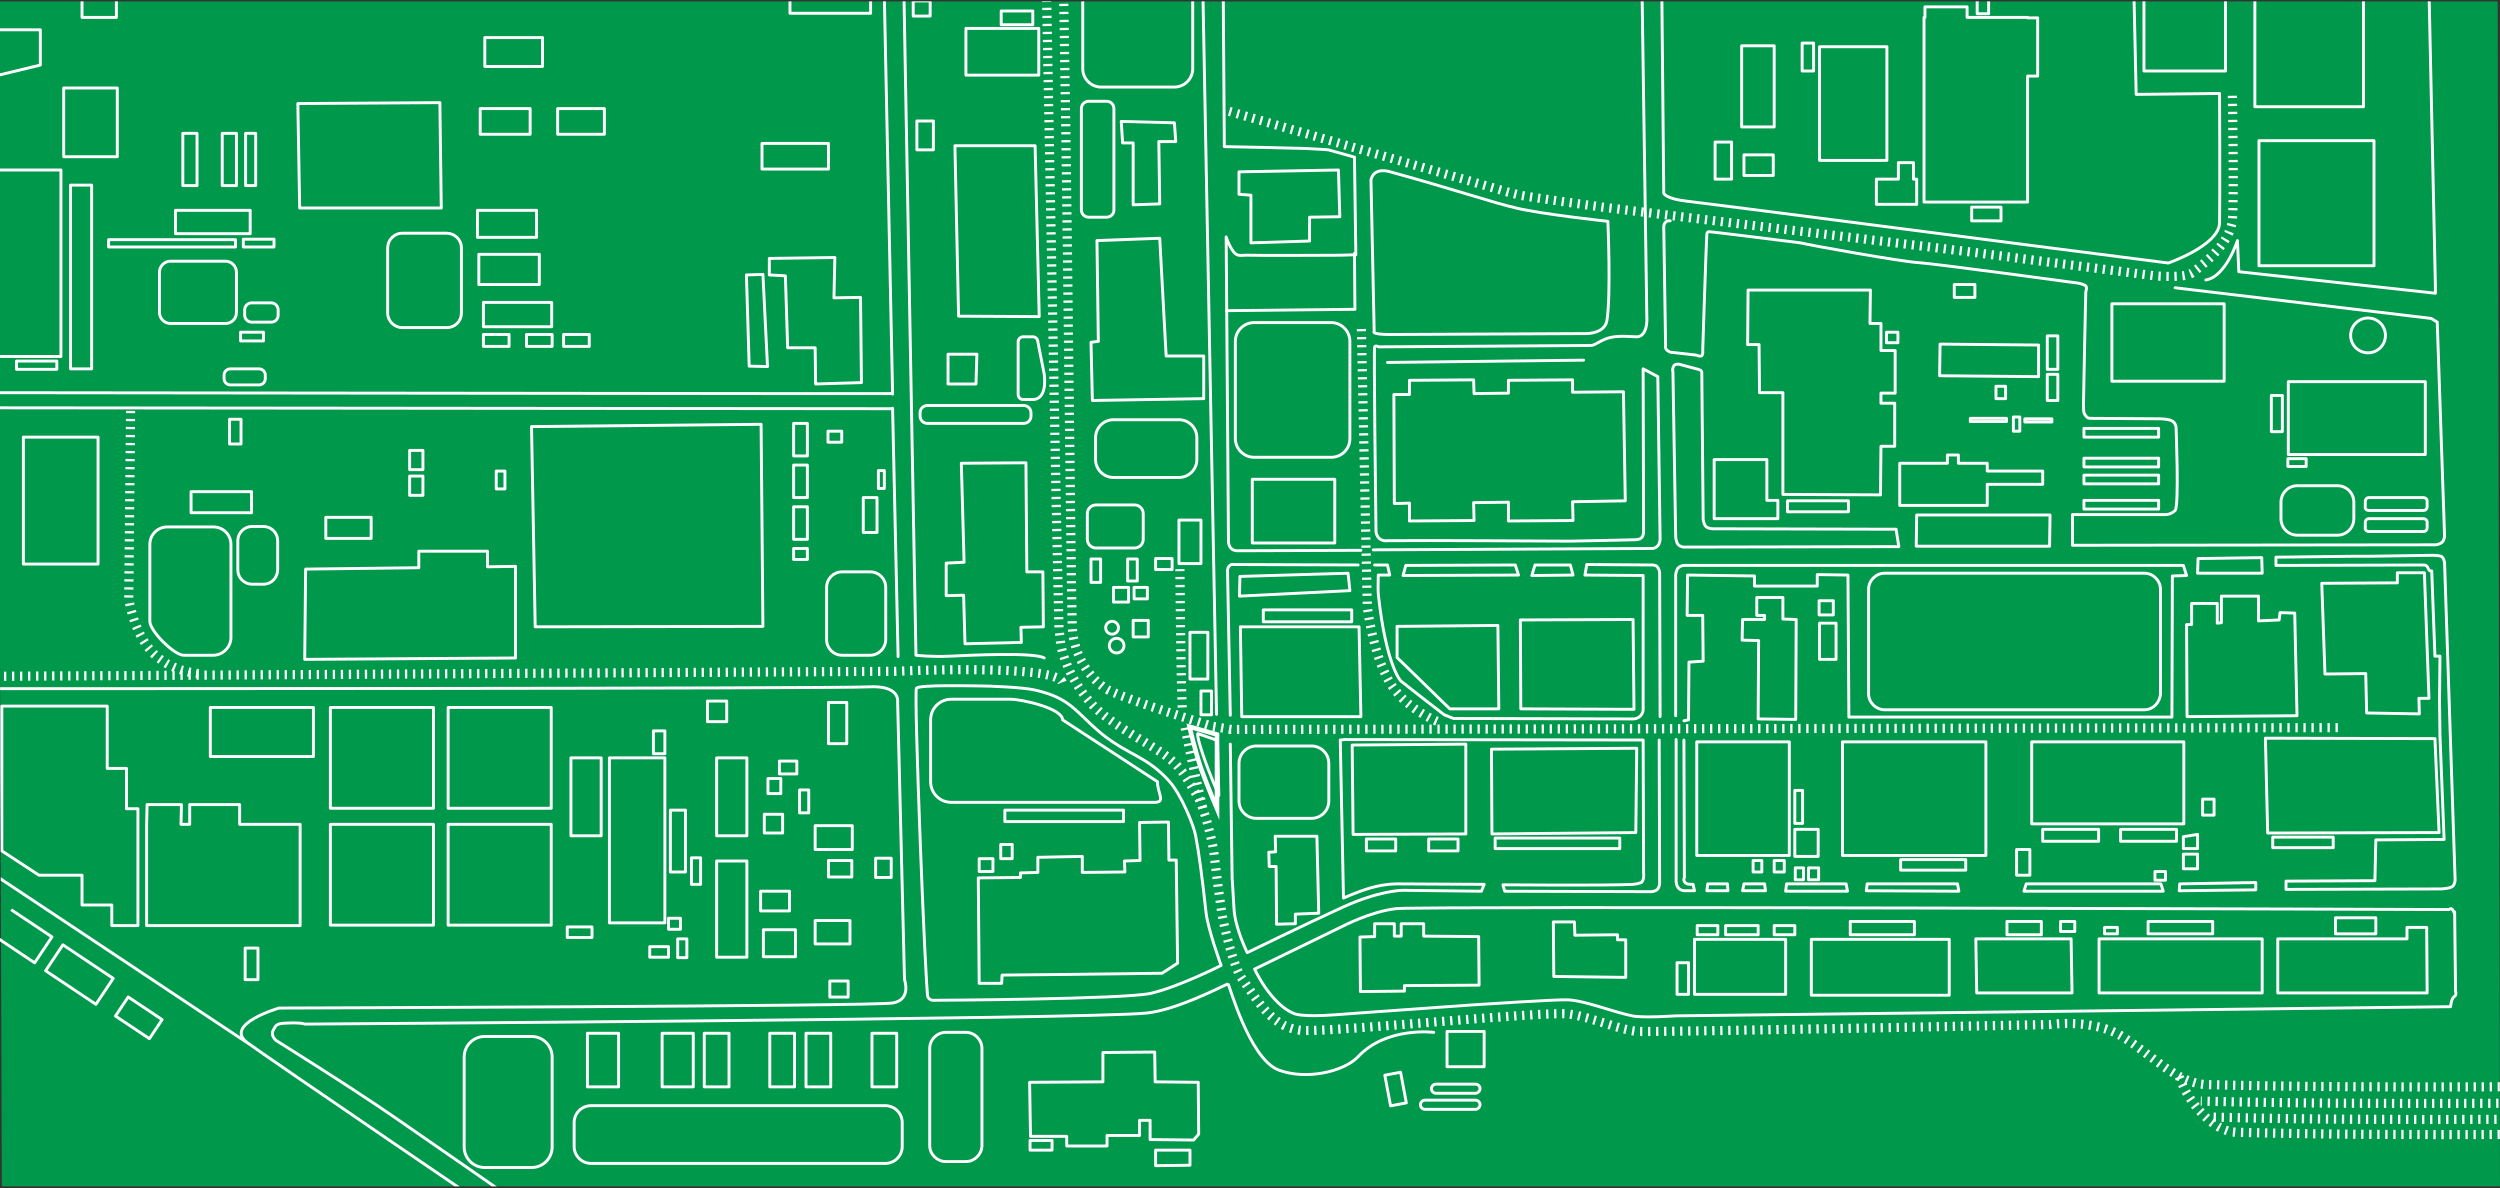 <svg xmlns="http://www.w3.org/2000/svg" xmlns:xlink="http://www.w3.org/1999/xlink" id="Layer_2" x="0px" y="0px" viewBox="0 0 545.6 259.3" style="enable-background:new 0 0 545.6 259.3;" xml:space="preserve"><rect x="0" y="0" width="545.6" height="259.3" fill="#333333" stroke="none"/><style type="text/css">			.st0{clip-path:url(#SVGID_00000179629594199918740250000013586531157189888918_);fill:none;stroke:#FFFFFF;stroke-width:0.64;stroke-linecap:round;stroke-linejoin:round;}	.st1{clip-path:url(#SVGID_00000179629594199918740250000013586531157189888918_);fill:none;stroke:#FFFFFF;stroke-miterlimit:10;}			.st2{clip-path:url(#SVGID_00000179629594199918740250000013586531157189888918_);fill:none;stroke:#FFFFFF;stroke-width:0.64;stroke-linecap:round;stroke-linejoin:round;stroke-miterlimit:10;}			.st3{clip-path:url(#SVGID_00000179629594199918740250000013586531157189888918_);fill:none;stroke:#FFFFFF;stroke-width:2;stroke-miterlimit:10;stroke-dasharray:0.5,1.25,0.5,1.25,0.5,1.25;}			.st4{clip-path:url(#SVGID_00000179629594199918740250000013586531157189888918_);fill:none;stroke:#FFFFFF;stroke-width:0.64;stroke-linecap:round;stroke-linejoin:round;stroke-miterlimit:10;stroke-dasharray:2.134,1.067,2.134,1.067,2.134,1.067;}	.st5{clip-path:url(#SVGID_00000179629594199918740250000013586531157189888918_);}	.st6{fill:none;stroke:#FFFFFF;stroke-width:0.64;stroke-linecap:round;stroke-linejoin:round;stroke-miterlimit:10;}</style>    <g>	<defs>		<polygon id="SVGID_1_" points="545.6,258.9 0.4,258.9 -0.5,0.3 545.1,0.3   "></polygon>	</defs>        <use xlink:href="#SVGID_1_" style="overflow:visible;fill:#00984A;"></use>        <clipPath id="SVGID_00000022526256264231185170000003615011821984980653_">		<use xlink:href="#SVGID_1_" style="overflow:visible;"></use>	</clipPath>        <rect x="594.6" y="67.7" style="clip-path:url(#SVGID_00000022526256264231185170000003615011821984980653_);fill:none;stroke:#FFFFFF;stroke-width:0.64;stroke-linecap:round;stroke-linejoin:round;" width="1" height="0"></rect>        <path style="clip-path:url(#SVGID_00000022526256264231185170000003615011821984980653_);fill:none;stroke:#FFFFFF;stroke-miterlimit:10;" d="  M344.3,202.1"></path>        <path style="clip-path:url(#SVGID_00000022526256264231185170000003615011821984980653_);fill:none;stroke:#FFFFFF;stroke-miterlimit:10;" d="  M265.6,160.3v16.2c0,0-2-4.7-3.5-8.8c-1.4-4.2-2.5-9.1-2.5-9.1L265.6,160.3z"></path>        <polygon style="clip-path:url(#SVGID_00000022526256264231185170000003615011821984980653_);fill:none;stroke:#FFFFFF;stroke-width:0.64;stroke-linecap:round;stroke-linejoin:round;stroke-miterlimit:10;" points="  331.8,135.3 356.4,135.2 356.6,154.8 331.9,154.7  "></polygon>        <polygon style="clip-path:url(#SVGID_00000022526256264231185170000003615011821984980653_);fill:none;stroke:#FFFFFF;stroke-width:0.64;stroke-linecap:round;stroke-linejoin:round;stroke-miterlimit:10;" points="  326.9,136.5 304.9,136.7 304.9,143.5 316.4,154.7 327.1,154.7  "></polygon>        <polygon style="clip-path:url(#SVGID_00000022526256264231185170000003615011821984980653_);fill:none;stroke:#FFFFFF;stroke-width:0.64;stroke-linecap:round;stroke-linejoin:round;stroke-miterlimit:10;" points="  325.5,163.5 357.2,163.3 357,181.7 325.6,182  "></polygon>        <polygon style="clip-path:url(#SVGID_00000022526256264231185170000003615011821984980653_);fill:none;stroke:#FFFFFF;stroke-width:0.64;stroke-linecap:round;stroke-linejoin:round;stroke-miterlimit:10;" points="  319.9,162.4 295.1,162.6 295.3,182.1 319.9,182  "></polygon>        <polygon style="clip-path:url(#SVGID_00000022526256264231185170000003615011821984980653_);fill:none;stroke:#FFFFFF;stroke-width:0.64;stroke-linecap:round;stroke-linejoin:round;stroke-miterlimit:10;" points="  296.6,136.8 270.7,136.8 271,156.4 297,156.4  "></polygon>        <polygon style="clip-path:url(#SVGID_00000022526256264231185170000003615011821984980653_);fill:none;stroke:#FFFFFF;stroke-width:0.64;stroke-linecap:round;stroke-linejoin:round;stroke-miterlimit:10;" points="  494.9,181.8 532.3,181.7 531.4,161.2 494.4,161.1  "></polygon>        <polygon style="clip-path:url(#SVGID_00000022526256264231185170000003615011821984980653_);fill:none;stroke:#FFFFFF;stroke-width:0.64;stroke-linecap:round;stroke-linejoin:round;stroke-miterlimit:10;" points="  506.7,127.3 523.2,127.2 523.2,125 529.1,125 530.1,152.4 527.9,152.4 528,155.8 516.5,155.6 516.3,147 507.4,147.1  "></polygon>        <polygon style="clip-path:url(#SVGID_00000022526256264231185170000003615011821984980653_);fill:none;stroke:#FFFFFF;stroke-width:0.64;stroke-linecap:round;stroke-linejoin:round;stroke-miterlimit:10;" points="  389.1,130.4 383.4,130.4 383.4,134.3 385.1,134.3 385.1,135.2 380.3,135.2 380.2,139.7 383.8,139.8 383.7,156.9 391.9,157   392,135.2 389.1,135.1  "></polygon>        <polygon style="clip-path:url(#SVGID_00000022526256264231185170000003615011821984980653_);fill:none;stroke:#FFFFFF;stroke-width:0.64;stroke-linecap:round;stroke-linejoin:round;stroke-miterlimit:10;" points="  479.7,121.9 493.6,121.7 493.7,125.1 479.6,125.1  "></polygon>        <path style="clip-path:url(#SVGID_00000022526256264231185170000003615011821984980653_);fill:none;stroke:#FFFFFF;stroke-width:0.64;stroke-linecap:round;stroke-linejoin:round;stroke-miterlimit:10;" d="  M414.4,119.3l-46.8,0.1c0,0-0.9,0-1.4-0.6c-0.5-0.7-0.5-1.8-0.5-1.8l-0.6-35.9c0,0-0.2-0.4,0.1-1.1c0.3-0.7,1.3-0.5,1.3-0.5  s3.8,1,4.1,1.1c0.3,0.1,0.8,0.2,0.8,0.7c0,0.5,0.3,32.1,0.3,32.1s0.2,1.2,0.6,1.5c0.6,0.6,1.9,0.5,1.9,0.5c5.3,0,39.6,0.1,39.6,0.1  L414.4,119.3z"></path>        <path style="clip-path:url(#SVGID_00000022526256264231185170000003615011821984980653_);fill:none;stroke:#FFFFFF;stroke-width:0.64;stroke-linecap:round;stroke-linejoin:round;stroke-miterlimit:10;" d="  M299.7,120l60.7-0.3c0,0,0.8,0.1,1.4-0.6c0.5-0.6,0.5-1.4,0.5-1.4l-0.5-35.5l-3.2-1.7c0,0,0.1,34.9,0.1,35.6c0,0,0,0.9-0.5,1.3  c-0.3,0.3-0.9,0.4-1.6,0.4c-0.7,0-12.2,0.3-14.1,0.3c-1.7,0-31.9-0.2-39.6-0.1c0,0-0.9,0.2-1.8-0.4c-0.7-0.6-0.8-1.5-0.8-1.5  c-0.1-7.7-0.5-40.1-0.3-40.4c0.2-0.4,0.9,0,0.9,0s45.3-0.3,46.3-0.3c1,0,2.3-1.4,4.5-1.8c2.1-0.4,4.1-0.1,5.5-0.1s1.9-1.4,2.1-2.4  c0.2-1,0.1-2.2,0.1-2.2l-1.6-108.9c0,0-0.2-0.9-0.6-1.3c-0.5-0.4-1.8-0.3-1.8-0.3l-87.3,2.1c0,0-0.6-0.2-1.1,0.4  c-0.4,0.5-0.3,1.2-0.3,1.2l0.5,69.9c0,0,15.3,0.3,17.7,0.4c2.4,0.1,5,0.3,5,0.3l5.7,1.6l0.3,21.3l-3.6,0.1c0,0-18,0.1-19.7,0  c-1.7-0.1-2.5,0.5-3.5-0.9c-1-1.4-1.5-3.1-1.5-3.1l0.5,66.1c0,0-0.1,1.1,0.5,1.8c0.5,0.6,1.4,0.6,1.4,0.6l27-0.1"></path>        <path style="clip-path:url(#SVGID_00000022526256264231185170000003615011821984980653_);fill:none;stroke:#FFFFFF;stroke-width:0.64;stroke-linecap:round;stroke-linejoin:round;stroke-miterlimit:10;" d="  M273.8,211.5l19.1-9.3c0,0,6.3-3.3,11.8-3.9c5.5-0.6,229.8,0.2,229.8,0.2s0.5-0.6,0.9,0.3c0.4,0.9,0.3,0.2,0.3,0.2l0.2,17.3  c0,0,0.3,0.9-0.3,1.2c-0.6,0.3-0.8,2.2-0.8,2.2l-169.1,2c0,0-7.2,0.5-9.5,0c-4.4-0.9-10.4-3.4-14.2-3.5c-2.4-0.1-20.5,1.1-20.5,1.1  s-16.9,1.2-23.8,1.7c-5.9,0.4-12,1.1-15,0.3C279.9,220.4,276.4,216.8,273.8,211.5z"></path>        <polygon style="clip-path:url(#SVGID_00000022526256264231185170000003615011821984980653_);fill:none;stroke:#FFFFFF;stroke-width:0.64;stroke-linecap:round;stroke-linejoin:round;stroke-miterlimit:10;" points="  296.8,204.5 300,204.4 300,201.6 304.3,201.6 304.3,204.3 305.8,204.3 305.8,201.6 310.7,201.6 310.7,204.3 322.7,204.4 322.8,215   306.5,215.1 306.5,216.3 296.9,216.4  "></polygon>        <path style="clip-path:url(#SVGID_00000022526256264231185170000003615011821984980653_);fill:none;stroke:#FFFFFF;stroke-width:0.64;stroke-linecap:round;stroke-linejoin:round;stroke-miterlimit:10;" d="  M343.6,201.2"></path>        <polygon style="clip-path:url(#SVGID_00000022526256264231185170000003615011821984980653_);fill:none;stroke:#FFFFFF;stroke-width:0.64;stroke-linecap:round;stroke-linejoin:round;stroke-miterlimit:10;" points="  343.6,201.2 339,201.2 339.1,213.1 354.8,213.3 354.8,205.1 353,205.1 353,204 343.7,204.1  "></polygon>        <polygon style="clip-path:url(#SVGID_00000022526256264231185170000003615011821984980653_);fill:none;stroke:#FFFFFF;stroke-width:0.64;stroke-linecap:round;stroke-linejoin:round;stroke-miterlimit:10;" points="  252.2,251 259.7,251 259.7,254.3 252.2,254.4  "></polygon>        <path style="clip-path:url(#SVGID_00000022526256264231185170000003615011821984980653_);fill:none;stroke:#FFFFFF;stroke-width:0.64;stroke-linecap:round;stroke-linejoin:round;stroke-miterlimit:10;" d="  M312.9,225.3c0,0-10.3-1.3-16.5,5.3c-3.1,3.3-11.4,5.2-17.4,2.9c-6.4-2.5-10.8-18.9-11-18.8c-1.6,0.7-11.4,5.8-17.9,6.4  c-12.6,1.3-183.6,2.4-183.6,2.4s-0.6-0.4-4.3-0.2c-1.8,0.1-2,0.4-2.6,1.6s0.7,2.2,0.7,2.2s15.6,9.7,25.9,16.8s27.7,19.2,27.7,19.2"></path>        <line style="clip-path:url(#SVGID_00000022526256264231185170000003615011821984980653_);fill:none;stroke:#FFFFFF;stroke-width:0.64;stroke-linecap:round;stroke-linejoin:round;stroke-miterlimit:10;" x1="261.8" y1="-39.7" x2="265.5" y2="155.9"></line>        <path style="clip-path:url(#SVGID_00000022526256264231185170000003615011821984980653_);fill:none;stroke:#FFFFFF;stroke-width:0.64;stroke-linecap:round;stroke-linejoin:round;stroke-miterlimit:10;" d="  M265.7,161.6l0.3,12c0,0-2.1-4.8-3.5-9s-1.1-4.5-1.1-4.5L265.7,161.6z"></path>        <path style="clip-path:url(#SVGID_00000022526256264231185170000003615011821984980653_);fill:none;stroke:#FFFFFF;stroke-width:0.64;stroke-linecap:round;stroke-linejoin:round;stroke-miterlimit:10;" d="  M263.2,199.1c0.4,3.7,3.3,11.6,3.3,11.6s-9.3,4.7-15.4,6.1c-6.1,1.3-47.1,1.5-47.1,1.5s-1,0.2-1.5-0.7c-0.5-0.9-3.1-66.6-2.5-67.4  c0.6-0.8,12.1-0.5,14-0.5s9.4,0.3,11.9,0.9c7.9,1.8,8.8,4.8,14.6,9.6c5.9,4.7,9.7,4.8,14.6,10.2c2.8,3.1,5.4,9.8,5.8,11.8  C261.6,185.7,262.4,191.7,263.2,199.1z"></path>        <polygon style="clip-path:url(#SVGID_00000022526256264231185170000003615011821984980653_);fill:none;stroke:#FFFFFF;stroke-width:0.64;stroke-linecap:round;stroke-linejoin:round;stroke-miterlimit:10;" points="  354.7,109.3 354.3,85.5 343.2,85.6 343.2,82.9 329.2,83 329.2,85.8 321.7,85.9 321.6,82.9 307.6,83 307.6,86.1 304.2,86.1   304.3,109.9 307.6,109.8 307.6,113.7 321.7,113.6 321.6,109.7 329.2,109.6 329.2,113.7 343.3,113.6 343.2,109.5  "></polygon>        <polygon style="clip-path:url(#SVGID_00000022526256264231185170000003615011821984980653_);fill:none;stroke:#FFFFFF;stroke-width:0.64;stroke-linecap:round;stroke-linejoin:round;stroke-miterlimit:10;" points="  423.4,75.1 444.9,75.3 444.9,82.2 423.3,82  "></polygon>        <path style="clip-path:url(#SVGID_00000022526256264231185170000003615011821984980653_);fill:none;stroke:#FFFFFF;stroke-width:2;stroke-miterlimit:10;stroke-dasharray:0.5,1.25,0.5,1.25,0.5,1.25;" d="  M258,154.4c-0.3-6.6-0.5-30.2-0.5-30.2"></path>        <path style="clip-path:url(#SVGID_00000022526256264231185170000003615011821984980653_);fill:none;stroke:#FFFFFF;stroke-width:2;stroke-miterlimit:10;stroke-dasharray:0.5,1.25,0.5,1.25,0.5,1.25;" d="  M262.5,176.4c0,0-2.8-11.8-3.9-17.8"></path>        <path style="clip-path:url(#SVGID_00000022526256264231185170000003615011821984980653_);fill:none;stroke:#FFFFFF;stroke-width:2;stroke-miterlimit:10;stroke-dasharray:0.5,1.25,0.5,1.25,0.5,1.25;" d="  M510.2,158.8l-241.5,0.4l-4.1-0.7c0,0-20.3-6.2-23.4-8.3s-6.9-6.7-7.2-13.5c-0.3-7-1.6-155.6-2.5-155.3c0.1-2.1-0.1-8.1,1.1-10.7  c2.5-5.4,6.9-8.9,9.6-10.4c2.6-1.6,13.8-4.7,13.8-4.7"></path>        <path style="clip-path:url(#SVGID_00000022526256264231185170000003615011821984980653_);fill:none;stroke:#FFFFFF;stroke-width:2;stroke-miterlimit:10;stroke-dasharray:0.5,1.25,0.5,1.25,0.5,1.25;" d="  M195-41.6c0,0,6.7-0.2,13.8,0.9c7,1.1,12.8,4.7,16.4,10.1s2.9,13.5,2.9,13.5s2.3,121.4,2.4,126.8s0.6,27.3,0.6,27.3l0.4,3.7  c0.8,4,3,8.8,6.9,13.1c3.9,4.3,12.9,8.7,16.4,11.4c3.5,2.7,4.8,5.8,6.5,8.5c1.7,2.6,3.4,11,3.4,11c0.3,1.3,0.7,6.2,1.9,14.3  c0.5,3.1,2.6,12,4.4,14.5c3.8,5.4,7,11.2,13.6,11.4c8.1,0.2,52.8-4.3,57.8-3.6c5,0.7,11.5,3.6,15,3.8c3.5,0.2,90-1.5,90-1.5  s9.5-1.4,15.9,2.7c6.4,4,11.9,10.2,18.2,10.4c35.8,1,98.5,0.3,101.1,0s7.8-1.8,7.8-1.8"></path>        <path style="clip-path:url(#SVGID_00000022526256264231185170000003615011821984980653_);fill:none;stroke:#FFFFFF;stroke-width:2;stroke-miterlimit:10;stroke-dasharray:0.5,1.25,0.5,1.25,0.5,1.25;" d="  M588.8,238.5c0,0-5.2,1.5-7.8,1.8c-2.6,0.3-65,1-100.7,0"></path>        <path style="clip-path:url(#SVGID_00000022526256264231185170000003615011821984980653_);fill:none;stroke:#FFFFFF;stroke-width:0.64;stroke-linecap:round;stroke-linejoin:round;stroke-miterlimit:10;stroke-dasharray:2.134,1.067,2.134,1.067,2.134,1.067;" d="  M446.4,220.9"></path>        <path style="clip-path:url(#SVGID_00000022526256264231185170000003615011821984980653_);fill:none;stroke:#FFFFFF;stroke-width:2;stroke-miterlimit:10;stroke-dasharray:0.5,1.25,0.5,1.25,0.5,1.25;" d="  M483.1,243.8c35.8,1,95.7,0.3,98.3,0s7.8-1.8,7.8-1.8"></path>        <path style="clip-path:url(#SVGID_00000022526256264231185170000003615011821984980653_);fill:none;stroke:#FFFFFF;stroke-width:0.64;stroke-linecap:round;stroke-linejoin:round;stroke-miterlimit:10;stroke-dasharray:2.134,1.067,2.134,1.067,2.134,1.067;" d="  M445.3,222.9"></path>        <path style="clip-path:url(#SVGID_00000022526256264231185170000003615011821984980653_);fill:none;stroke:#FFFFFF;stroke-width:2;stroke-miterlimit:10;stroke-dasharray:0.5,1.25,0.5,1.25,0.5,1.25;" d="  M475.6,235c2.2,6.2,7.8,12,12.3,12.1c35.8,1,89.6,0.3,92.3,0c2.6-0.3,7.8-1.8,7.8-1.8"></path>        <path style="clip-path:url(#SVGID_00000022526256264231185170000003615011821984980653_);fill:none;stroke:#FFFFFF;stroke-width:0.64;stroke-linecap:round;stroke-linejoin:round;stroke-miterlimit:10;stroke-dasharray:2.134,1.067,2.134,1.067,2.134,1.067;" d="  M444.1,225.2"></path>        <polygon style="clip-path:url(#SVGID_00000022526256264231185170000003615011821984980653_);fill:none;stroke:#FFFFFF;stroke-width:0.64;stroke-linecap:round;stroke-linejoin:round;stroke-miterlimit:10;" points="  278.3,182.5 287.4,182.5 287.8,199.3 282.7,199.5 282.7,201.6 278.6,201.7 278.5,189.1 277,189.1 276.9,186 278.4,185.9  "></polygon>        <polygon style="clip-path:url(#SVGID_00000022526256264231185170000003615011821984980653_);fill:none;stroke:#FFFFFF;stroke-width:0.64;stroke-linecap:round;stroke-linejoin:round;stroke-miterlimit:10;" points="  255,179.4 248.7,179.5 248.8,187.8 245.4,187.9 245.5,190.3 236.2,190.4 236.2,186.9 226.5,187.1 226.5,190.4 222.7,190.5   222.7,191.5 213.5,191.6 213.7,214.6 218.6,214.6 218.7,212.8 229,212.7 253.6,212.4 257,210.2 256.7,187.7 255.1,187.7  "></polygon>        <polygon style="clip-path:url(#SVGID_00000022526256264231185170000003615011821984980653_);fill:none;stroke:#FFFFFF;stroke-width:0.64;stroke-linecap:round;stroke-linejoin:round;stroke-miterlimit:10;" points="  262.7,87 238.4,87.4 238.1,74.7 239.7,74.5 239.4,52.5 253.1,52 254.5,77.7 262.7,77.7  "></polygon>        <polygon style="clip-path:url(#SVGID_00000022526256264231185170000003615011821984980653_);fill:none;stroke:#FFFFFF;stroke-width:0.64;stroke-linecap:round;stroke-linejoin:round;stroke-miterlimit:10;" points="  253.1,44.5 247.3,44.7 247.3,31.2 245,31.2 244.7,26.5 256.3,26.8 256.6,30.9 252.9,30.9  "></polygon>        <polygon style="clip-path:url(#SVGID_00000022526256264231185170000003615011821984980653_);fill:none;stroke:#FFFFFF;stroke-width:0.64;stroke-linecap:round;stroke-linejoin:round;stroke-miterlimit:10;" points="  225.9,31.8 208.4,31.8 209.2,69 226.8,69.1  "></polygon>        <polygon style="clip-path:url(#SVGID_00000022526256264231185170000003615011821984980653_);fill:none;stroke:#FFFFFF;stroke-width:0.64;stroke-linecap:round;stroke-linejoin:round;stroke-miterlimit:10;" points="  213.2,77.3 206.9,77.3 206.9,83.8 213,83.8  "></polygon>        <polygon style="clip-path:url(#SVGID_00000022526256264231185170000003615011821984980653_);fill:none;stroke:#FFFFFF;stroke-width:0.64;stroke-linecap:round;stroke-linejoin:round;stroke-miterlimit:10;" points="  223.9,101 209.8,101.1 210.4,122.7 206.5,122.9 206.5,130 210.3,129.9 210.6,140.5 222.9,140.2 222.8,136.9 227.7,136.8   227.6,124.8 224.1,124.8  "></polygon>        <polygon style="clip-path:url(#SVGID_00000022526256264231185170000003615011821984980653_);fill:none;stroke:#FFFFFF;stroke-width:0.64;stroke-linecap:round;stroke-linejoin:round;stroke-miterlimit:10;" points="  187.8,64.9 188,83.5 178,83.8 177.9,75.9 171.9,75.9 171.4,60.2 167.9,60 167.9,56.4 182.2,56.2 182,65  "></polygon>        <polygon style="clip-path:url(#SVGID_00000022526256264231185170000003615011821984980653_);fill:none;stroke:#FFFFFF;stroke-width:0.64;stroke-linecap:round;stroke-linejoin:round;stroke-miterlimit:10;" points="  166.5,59.9 162.9,60 163.5,79.9 167.5,80  "></polygon>        <polygon style="clip-path:url(#SVGID_00000022526256264231185170000003615011821984980653_);fill:none;stroke:#FFFFFF;stroke-width:0.64;stroke-linecap:round;stroke-linejoin:round;stroke-miterlimit:10;" points="  166.1,92.6 116,93.1 116.8,136.8 166.5,136.7  "></polygon>        <polygon style="clip-path:url(#SVGID_00000022526256264231185170000003615011821984980653_);fill:none;stroke:#FFFFFF;stroke-width:0.64;stroke-linecap:round;stroke-linejoin:round;stroke-miterlimit:10;" points="  96,22.4 65,22.6 65.4,45.4 96.3,45.4  "></polygon>        <circle style="clip-path:url(#SVGID_00000022526256264231185170000003615011821984980653_);fill:none;stroke:#FFFFFF;stroke-width:0.64;stroke-linecap:round;stroke-linejoin:round;stroke-miterlimit:10;" cx="242.7" cy="137" r="1.4"></circle>        <circle style="clip-path:url(#SVGID_00000022526256264231185170000003615011821984980653_);fill:none;stroke:#FFFFFF;stroke-width:0.64;stroke-linecap:round;stroke-linejoin:round;stroke-miterlimit:10;" cx="243.7" cy="140.9" r="1.6"></circle>        <rect x="262.1" y="150.8" style="clip-path:url(#SVGID_00000022526256264231185170000003615011821984980653_);fill:none;stroke:#FFFFFF;stroke-width:0.64;stroke-linecap:round;stroke-linejoin:round;stroke-miterlimit:10;" width="2.3" height="5.2"></rect>        <path style="clip-path:url(#SVGID_00000022526256264231185170000003615011821984980653_);fill:none;stroke:#FFFFFF;stroke-width:0.64;stroke-linecap:round;stroke-linejoin:round;stroke-miterlimit:10;" d="  M359.3,69.9"></path>        <path style="clip-path:url(#SVGID_00000022526256264231185170000003615011821984980653_);fill:none;stroke:#FFFFFF;stroke-width:0.64;stroke-linecap:round;stroke-linejoin:round;stroke-miterlimit:10;" d="  M359.3,69.9"></path>        <polygon style="clip-path:url(#SVGID_00000022526256264231185170000003615011821984980653_);fill:none;stroke:#FFFFFF;stroke-width:0.64;stroke-linecap:round;stroke-linejoin:round;stroke-miterlimit:10;" points="  270.4,37.5 292.1,37.1 292.4,47.3 285.8,47.4 285.8,52.6 273,53 273,42.6 270.4,42.4  "></polygon>        <path style="clip-path:url(#SVGID_00000022526256264231185170000003615011821984980653_);fill:none;stroke:#FFFFFF;stroke-width:2;stroke-miterlimit:10;stroke-dasharray:0.5,1.25,0.5,1.25,0.5,1.25;" d="  M487.2,20.9c0,0,0.4,22.4,0,27.1s-5.4,9-8.7,11.5c-1.6,1.3-8.2,0.7-8.2,0.7l-41-5.3l-79.6-9.7c0,0-16.8-2.3-18-2.6  s-2.7-0.7-2.7-0.7l-61.1-17.7"></path>        <path style="clip-path:url(#SVGID_00000022526256264231185170000003615011821984980653_);fill:none;stroke:#FFFFFF;stroke-width:2;stroke-miterlimit:10;stroke-dasharray:0.5,1.25,0.5,1.25,0.5,1.25;" d="  M43.3,147c0,0-6.3-0.4-10.3-4.9c-4-4.5-4.9-11.5-4.9-11.5l0.4-41.1"></path>        <path style="clip-path:url(#SVGID_00000022526256264231185170000003615011821984980653_);fill:none;stroke:#FFFFFF;stroke-width:0.64;stroke-linecap:round;stroke-linejoin:round;stroke-miterlimit:10;" d="  M367.5,157.3l1-0.2l0.1-12.6l3.1-0.2l-0.1-10h-3.4l0.1-8.8l14.6,0.2l0,2.2l13.7,0l0-2.5c0,0,6.7,0.1,6.7,0.1c0,0,0.2,31,0.2,31  h70.5l0.1-30.8l3.1-0.1l-0.7-2.2l-108.9,0c0,0-0.9,0-1.4,0.6c-0.4,0.5-0.5,1.4-0.5,1.4l0,30.8"></path>        <path style="clip-path:url(#SVGID_00000022526256264231185170000003615011821984980653_);fill:none;stroke:#FFFFFF;stroke-width:0.64;stroke-linecap:round;stroke-linejoin:round;stroke-miterlimit:10;" d="  M365.8,161.4l0,30.6c0,0-0.1,1.1,0.5,1.8c0.5,0.6,1.4,0.6,1.4,0.6l2.1,0l-0.3-1.4c0,0-1.1,0-1.3-0.1c-1.1-0.5-0.6-1.4-0.6-1.4  l-0.1-30"></path>        <polygon style="clip-path:url(#SVGID_00000022526256264231185170000003615011821984980653_);fill:none;stroke:#FFFFFF;stroke-width:0.64;stroke-linecap:round;stroke-linejoin:round;stroke-miterlimit:10;" points="  427.5,194.5 407.3,194.4 407.5,192.9 427.2,192.9  "></polygon>        <polygon style="clip-path:url(#SVGID_00000022526256264231185170000003615011821984980653_);fill:none;stroke:#FFFFFF;stroke-width:0.64;stroke-linecap:round;stroke-linejoin:round;stroke-miterlimit:10;" points="  471.6,192.9 442.2,192.9 441.7,194.5 472.1,194.5  "></polygon>        <polygon style="clip-path:url(#SVGID_00000022526256264231185170000003615011821984980653_);fill:none;stroke:#FFFFFF;stroke-width:0.64;stroke-linecap:round;stroke-linejoin:round;stroke-miterlimit:10;" points="  492.3,192.6 475.7,192.9 475.6,194.4 492.3,194.2  "></polygon>        <path style="clip-path:url(#SVGID_00000022526256264231185170000003615011821984980653_);fill:none;stroke:#FFFFFF;stroke-width:0.64;stroke-linecap:round;stroke-linejoin:round;stroke-miterlimit:10;" d="  M498.9,192.3l19.4-0.1l0.2-8.9l14.9-0.1l-0.9-22.6l-0.1-7.7l0.1-9.7h-1.1l-0.7-18.6c0,0-0.5,0.2-0.8-0.6s-1-0.7-1-0.7l-32.2,0.1  l0-1.8l16.8-0.2l3.2,0l13.4-0.2c0,0,2.3-0.1,2.8,0.3c0.5,0.4,0.6,1.3,0.6,1.3l2.3,69.2c0,0,0,0.9-0.5,1.4c-0.5,0.5-2.5,0.6-2.5,0.6  l-33.9,0.1L498.9,192.3z"></path>        <polygon style="clip-path:url(#SVGID_00000022526256264231185170000003615011821984980653_);fill:none;stroke:#FFFFFF;stroke-width:0.64;stroke-linecap:round;stroke-linejoin:round;stroke-miterlimit:10;" points="  403.2,194.5 389.7,194.5 389.9,192.9 402.9,192.9  "></polygon>        <polygon style="clip-path:url(#SVGID_00000022526256264231185170000003615011821984980653_);fill:none;stroke:#FFFFFF;stroke-width:0.64;stroke-linecap:round;stroke-linejoin:round;stroke-miterlimit:10;" points="  385.3,194.4 380.3,194.4 380.6,192.9 385.1,192.9  "></polygon>        <path style="clip-path:url(#SVGID_00000022526256264231185170000003615011821984980653_);fill:none;stroke:#FFFFFF;stroke-width:2;stroke-miterlimit:10;stroke-dasharray:0.5,1.25,0.5,1.25,0.5,1.25;" d="  M313.6,157.4c0,0-7-2.7-10.5-8.8c-3.5-6.1-4.7-16.1-4.7-16.1l-1.3-61.2"></path>        <path style="clip-path:url(#SVGID_00000022526256264231185170000003615011821984980653_);fill:none;stroke:#FFFFFF;stroke-width:0.64;stroke-linecap:round;stroke-linejoin:round;stroke-miterlimit:10;" d="  M296.4,123.3l-27.1-0.1c0,0-0.6-0.2-1.1,0.4c-0.4,0.5-0.3,1.2-0.3,1.2l0.6,31.3"></path>        <path style="clip-path:url(#SVGID_00000022526256264231185170000003615011821984980653_);fill:none;stroke:#FFFFFF;stroke-width:0.64;stroke-linecap:round;stroke-linejoin:round;stroke-miterlimit:10;" d="  M362.3,156.4l-0.1-31.4c0,0,0-0.7-0.6-1.4c-0.5-0.4-1.5-0.3-1.5-0.3l-13.8-0.1l-0.4,2.3l12.7,0.1l0,29.2c0,1.2-1,2.1-2.2,2.1  l-39.2-0.1l-2-0.8c0,0-6-4.6-9.5-7.4c0,0-3.2-3.3-4.9-18.9c-0.1-0.9,0-4.2,0-4.2l2.5,0l-0.5-2.2l-2.8,0"></path>        <path style="clip-path:url(#SVGID_00000022526256264231185170000003615011821984980653_);fill:none;stroke:#FFFFFF;stroke-width:0.64;stroke-linecap:round;stroke-linejoin:round;stroke-miterlimit:10;" d="  M268.5,162.4l0.4,29.3c0,0,0.1,1,0.4,6.5c0.2,4.3,2.9,9.7,2.9,9.7s12.7-6.2,20.8-9.9c8.1-3.7,13.1-3.7,13.1-3.7l17.2,0.2l0.6-1.5  l-18.2-0.1c0,0-2.9-0.2-6.7,0.9c-3,0.9-5.8,2.2-5.8,2.2l-0.7-34.5l0.9-0.1l65.2,0.1l0.1,29.1c0,0,0.2,1.4-0.5,2  c-0.9,0.3-0.9,0.3-1.8,0.4c-6.1,0.3-28.4,0.1-28.4,0.1l0.4,1.4l31.9,0.1c0,0,0.9,0,1.4-0.5c0.5-0.5,0.5-1.4,0.5-1.4l-0.1-31.2"></path>        <path style="clip-path:url(#SVGID_00000022526256264231185170000003615011821984980653_);fill:none;stroke:#FFFFFF;stroke-width:0.64;stroke-linecap:round;stroke-linejoin:round;stroke-miterlimit:10;" d="  M343.5,125.1"></path>        <polygon style="clip-path:url(#SVGID_00000022526256264231185170000003615011821984980653_);fill:none;stroke:#FFFFFF;stroke-width:0.64;stroke-linecap:round;stroke-linejoin:round;stroke-miterlimit:10;" points="  342.7,123.3 335,123.3 334.3,125.6 343.3,125.5  "></polygon>        <polygon style="clip-path:url(#SVGID_00000022526256264231185170000003615011821984980653_);fill:none;stroke:#FFFFFF;stroke-width:0.64;stroke-linecap:round;stroke-linejoin:round;stroke-miterlimit:10;" points="  330.7,123.3 306.8,123.4 306.2,125.6 331.4,125.5  "></polygon>        <polygon style="clip-path:url(#SVGID_00000022526256264231185170000003615011821984980653_);fill:none;stroke:#FFFFFF;stroke-width:0.64;stroke-linecap:round;stroke-linejoin:round;stroke-miterlimit:10;" points="  372.7,192.9 377,192.9 377.1,194.4 372.5,194.4  "></polygon>        <rect x="238.1" y="122" style="clip-path:url(#SVGID_00000022526256264231185170000003615011821984980653_);fill:none;stroke:#FFFFFF;stroke-width:0.64;stroke-linecap:round;stroke-linejoin:round;stroke-miterlimit:10;" width="2.1" height="5.1"></rect>        <rect x="246.1" y="122" style="clip-path:url(#SVGID_00000022526256264231185170000003615011821984980653_);fill:none;stroke:#FFFFFF;stroke-width:0.64;stroke-linecap:round;stroke-linejoin:round;stroke-miterlimit:10;" width="2.1" height="4.8"></rect>        <rect x="252.2" y="121.9" style="clip-path:url(#SVGID_00000022526256264231185170000003615011821984980653_);fill:none;stroke:#FFFFFF;stroke-width:0.64;stroke-linecap:round;stroke-linejoin:round;stroke-miterlimit:10;" width="3.6" height="2.4"></rect>        <rect x="243" y="128.2" style="clip-path:url(#SVGID_00000022526256264231185170000003615011821984980653_);fill:none;stroke:#FFFFFF;stroke-width:0.64;stroke-linecap:round;stroke-linejoin:round;stroke-miterlimit:10;" width="3.3" height="3.2"></rect>        <rect x="247.5" y="128.2" style="clip-path:url(#SVGID_00000022526256264231185170000003615011821984980653_);fill:none;stroke:#FFFFFF;stroke-width:0.64;stroke-linecap:round;stroke-linejoin:round;stroke-miterlimit:10;" width="2.9" height="2.5"></rect>        <rect x="247.3" y="135.4" style="clip-path:url(#SVGID_00000022526256264231185170000003615011821984980653_);fill:none;stroke:#FFFFFF;stroke-width:0.64;stroke-linecap:round;stroke-linejoin:round;stroke-miterlimit:10;" width="3.3" height="3.6"></rect>        <rect x="257.3" y="113.5" style="clip-path:url(#SVGID_00000022526256264231185170000003615011821984980653_);fill:none;stroke:#FFFFFF;stroke-width:0.64;stroke-linecap:round;stroke-linejoin:round;stroke-miterlimit:10;" width="4.8" height="9.5"></rect>        <rect x="273.3" y="104.6" style="clip-path:url(#SVGID_00000022526256264231185170000003615011821984980653_);fill:none;stroke:#FFFFFF;stroke-width:0.64;stroke-linecap:round;stroke-linejoin:round;stroke-miterlimit:10;" width="18" height="13.9"></rect>        <rect x="369.8" y="205" style="clip-path:url(#SVGID_00000022526256264231185170000003615011821984980653_);fill:none;stroke:#FFFFFF;stroke-width:0.64;stroke-linecap:round;stroke-linejoin:round;stroke-miterlimit:10;" width="19.9" height="12"></rect>        <rect x="395.3" y="205" style="clip-path:url(#SVGID_00000022526256264231185170000003615011821984980653_);fill:none;stroke:#FFFFFF;stroke-width:0.64;stroke-linecap:round;stroke-linejoin:round;stroke-miterlimit:10;" width="30.1" height="12.2"></rect>        <polygon style="clip-path:url(#SVGID_00000022526256264231185170000003615011821984980653_);fill:none;stroke:#FFFFFF;stroke-width:0.64;stroke-linecap:round;stroke-linejoin:round;stroke-miterlimit:10;" points="  452.2,216.7 431.4,216.7 431.2,204.9 452,204.9  "></polygon>        <rect x="458.1" y="204.9" style="clip-path:url(#SVGID_00000022526256264231185170000003615011821984980653_);fill:none;stroke:#FFFFFF;stroke-width:0.64;stroke-linecap:round;stroke-linejoin:round;stroke-miterlimit:10;" width="35.6" height="11.8"></rect>        <polygon style="clip-path:url(#SVGID_00000022526256264231185170000003615011821984980653_);fill:none;stroke:#FFFFFF;stroke-width:0.64;stroke-linecap:round;stroke-linejoin:round;stroke-miterlimit:10;" points="  447.3,119.2 418.2,119.2 418.3,112.4 447.4,112.4  "></polygon>        <rect x="370.3" y="161.9" style="clip-path:url(#SVGID_00000022526256264231185170000003615011821984980653_);fill:none;stroke:#FFFFFF;stroke-width:0.64;stroke-linecap:round;stroke-linejoin:round;stroke-miterlimit:10;" width="20.2" height="24.8"></rect>        <rect x="402.1" y="161.9" style="clip-path:url(#SVGID_00000022526256264231185170000003615011821984980653_);fill:none;stroke:#FFFFFF;stroke-width:0.64;stroke-linecap:round;stroke-linejoin:round;stroke-miterlimit:10;" width="31.3" height="24.8"></rect>        <rect x="443.4" y="161.9" style="clip-path:url(#SVGID_00000022526256264231185170000003615011821984980653_);fill:none;stroke:#FFFFFF;stroke-width:0.64;stroke-linecap:round;stroke-linejoin:round;stroke-miterlimit:10;" width="33.2" height="17.9"></rect>        <path style="clip-path:url(#SVGID_00000022526256264231185170000003615011821984980653_);fill:none;stroke:#FFFFFF;stroke-width:2;stroke-miterlimit:10;stroke-dasharray:0.5,1.25,0.5,1.25,0.5,1.25;" d="  M231.8,148.9c-1.3-4.1-36.2-2.4-36.2-2.4L-2,147.6"></path>        <rect x="45.9" y="154.4" style="clip-path:url(#SVGID_00000022526256264231185170000003615011821984980653_);fill:none;stroke:#FFFFFF;stroke-width:0.64;stroke-linecap:round;stroke-linejoin:round;stroke-miterlimit:10;" width="22.5" height="10.7"></rect>        <rect x="72.1" y="154.4" style="clip-path:url(#SVGID_00000022526256264231185170000003615011821984980653_);fill:none;stroke:#FFFFFF;stroke-width:0.64;stroke-linecap:round;stroke-linejoin:round;stroke-miterlimit:10;" width="22.5" height="22"></rect>        <rect x="97.8" y="154.4" style="clip-path:url(#SVGID_00000022526256264231185170000003615011821984980653_);fill:none;stroke:#FFFFFF;stroke-width:0.64;stroke-linecap:round;stroke-linejoin:round;stroke-miterlimit:10;" width="22.5" height="22"></rect>        <rect x="72.1" y="179.9" style="clip-path:url(#SVGID_00000022526256264231185170000003615011821984980653_);fill:none;stroke:#FFFFFF;stroke-width:0.64;stroke-linecap:round;stroke-linejoin:round;stroke-miterlimit:10;" width="22.5" height="22"></rect>        <polygon style="clip-path:url(#SVGID_00000022526256264231185170000003615011821984980653_);fill:none;stroke:#FFFFFF;stroke-width:0.64;stroke-linecap:round;stroke-linejoin:round;stroke-miterlimit:10;" points="  65.5,202 32,202 32,179.9 32.1,175.6 39.6,175.6 39.5,179.9 41.4,179.9 41.4,175.6 52.3,175.6 52.3,179.9 65.5,179.9  "></polygon>        <rect x="97.8" y="179.9" style="clip-path:url(#SVGID_00000022526256264231185170000003615011821984980653_);fill:none;stroke:#FFFFFF;stroke-width:0.64;stroke-linecap:round;stroke-linejoin:round;stroke-miterlimit:10;" width="22.5" height="22"></rect>        <polygon style="clip-path:url(#SVGID_00000022526256264231185170000003615011821984980653_);fill:none;stroke:#FFFFFF;stroke-width:0.64;stroke-linecap:round;stroke-linejoin:round;stroke-miterlimit:10;" points="  0.4,154.1 0.4,185.7 8.5,191 17.9,191 17.9,197.5 24.4,197.5 24.4,202 30.1,202 30.1,176.5 27.6,176.5 27.6,167.7 23.4,167.7   23.4,154.1  "></polygon>        <rect x="124.6" y="165.4" style="clip-path:url(#SVGID_00000022526256264231185170000003615011821984980653_);fill:none;stroke:#FFFFFF;stroke-width:0.64;stroke-linecap:round;stroke-linejoin:round;stroke-miterlimit:10;" width="6.6" height="17"></rect>        <rect x="156.4" y="165.4" style="clip-path:url(#SVGID_00000022526256264231185170000003615011821984980653_);fill:none;stroke:#FFFFFF;stroke-width:0.64;stroke-linecap:round;stroke-linejoin:round;stroke-miterlimit:10;" width="6.6" height="17"></rect>        <rect x="156.4" y="187.9" style="clip-path:url(#SVGID_00000022526256264231185170000003615011821984980653_);fill:none;stroke:#FFFFFF;stroke-width:0.64;stroke-linecap:round;stroke-linejoin:round;stroke-miterlimit:10;" width="6.6" height="21"></rect>        <rect x="133" y="165.4" style="clip-path:url(#SVGID_00000022526256264231185170000003615011821984980653_);fill:none;stroke:#FFFFFF;stroke-width:0.64;stroke-linecap:round;stroke-linejoin:round;stroke-miterlimit:10;" width="12.1" height="36"></rect>        <rect x="5.1" y="95.4" style="clip-path:url(#SVGID_00000022526256264231185170000003615011821984980653_);fill:none;stroke:#FFFFFF;stroke-width:0.64;stroke-linecap:round;stroke-linejoin:round;stroke-miterlimit:10;" width="16.3" height="27.7"></rect>        <rect x="128.2" y="225.5" style="clip-path:url(#SVGID_00000022526256264231185170000003615011821984980653_);fill:none;stroke:#FFFFFF;stroke-width:0.64;stroke-linecap:round;stroke-linejoin:round;stroke-miterlimit:10;" width="6.8" height="11.7"></rect>        <rect x="144.5" y="225.5" style="clip-path:url(#SVGID_00000022526256264231185170000003615011821984980653_);fill:none;stroke:#FFFFFF;stroke-width:0.64;stroke-linecap:round;stroke-linejoin:round;stroke-miterlimit:10;" width="6.8" height="11.7"></rect>        <rect x="153.7" y="225.5" style="clip-path:url(#SVGID_00000022526256264231185170000003615011821984980653_);fill:none;stroke:#FFFFFF;stroke-width:0.64;stroke-linecap:round;stroke-linejoin:round;stroke-miterlimit:10;" width="5.4" height="11.7"></rect>        <rect x="168" y="225.5" style="clip-path:url(#SVGID_00000022526256264231185170000003615011821984980653_);fill:none;stroke:#FFFFFF;stroke-width:0.64;stroke-linecap:round;stroke-linejoin:round;stroke-miterlimit:10;" width="5.4" height="11.7"></rect>        <rect x="175.9" y="225.5" style="clip-path:url(#SVGID_00000022526256264231185170000003615011821984980653_);fill:none;stroke:#FFFFFF;stroke-width:0.64;stroke-linecap:round;stroke-linejoin:round;stroke-miterlimit:10;" width="5.4" height="11.7"></rect>        <rect x="190.3" y="225.5" style="clip-path:url(#SVGID_00000022526256264231185170000003615011821984980653_);fill:none;stroke:#FFFFFF;stroke-width:0.64;stroke-linecap:round;stroke-linejoin:round;stroke-miterlimit:10;" width="5.4" height="11.7"></rect>        <rect x="499.4" y="83.3" style="clip-path:url(#SVGID_00000022526256264231185170000003615011821984980653_);fill:none;stroke:#FFFFFF;stroke-width:0.64;stroke-linecap:round;stroke-linejoin:round;stroke-miterlimit:10;" width="29.9" height="15.9"></rect>        <rect x="493" y="30.7" style="clip-path:url(#SVGID_00000022526256264231185170000003615011821984980653_);fill:none;stroke:#FFFFFF;stroke-width:0.64;stroke-linecap:round;stroke-linejoin:round;stroke-miterlimit:10;" width="25.1" height="27.3"></rect>        <polygon style="clip-path:url(#SVGID_00000022526256264231185170000003615011821984980653_);fill:none;stroke:#FFFFFF;stroke-width:0.64;stroke-linecap:round;stroke-linejoin:round;stroke-miterlimit:10;" points="  385.6,100.3 374.1,100.3 374.1,113.2 385.6,113.2 388,113.2 388,109.2 385.6,109.2  "></polygon>        <rect x="390.1" y="109.3" style="clip-path:url(#SVGID_00000022526256264231185170000003615011821984980653_);fill:none;stroke:#FFFFFF;stroke-width:0.64;stroke-linecap:round;stroke-linejoin:round;stroke-miterlimit:10;" width="13.3" height="2.4"></rect>        <polygon style="clip-path:url(#SVGID_00000022526256264231185170000003615011821984980653_);fill:none;stroke:#FFFFFF;stroke-width:0.64;stroke-linecap:round;stroke-linejoin:round;stroke-miterlimit:10;" points="  413.6,85.8 413.6,76.5 410.5,76.5 410.5,70.6 408.1,70.6 408.2,63.3 381.5,63.3 381.4,75.2 383.9,75.2 384,85.7 389.1,85.7   389.1,107.9 410.4,108 410.5,97.4 413.5,97.4 413.5,88 410.5,88 410.5,85.8  "></polygon>        <polygon style="clip-path:url(#SVGID_00000022526256264231185170000003615011821984980653_);fill:none;stroke:#FFFFFF;stroke-width:0.64;stroke-linecap:round;stroke-linejoin:round;stroke-miterlimit:10;" points="  500.8,133.8 497.6,133.7 497.4,135.3 492.9,135.5 492.9,130.1 484.8,130.1 484.8,135.9 483.9,136 483.9,131.7 478.3,131.7   478.3,136.3 477.2,136.3 477.3,156.4 501.3,156.2  "></polygon>        <rect x="391.7" y="172.5" style="clip-path:url(#SVGID_00000022526256264231185170000003615011821984980653_);fill:none;stroke:#FFFFFF;stroke-width:0.64;stroke-linecap:round;stroke-linejoin:round;stroke-miterlimit:10;" width="1.7" height="7.2"></rect>        <rect x="391.7" y="181" style="clip-path:url(#SVGID_00000022526256264231185170000003615011821984980653_);fill:none;stroke:#FFFFFF;stroke-width:0.64;stroke-linecap:round;stroke-linejoin:round;stroke-miterlimit:10;" width="5.1" height="5.9"></rect>        <rect x="440.1" y="185.4" style="clip-path:url(#SVGID_00000022526256264231185170000003615011821984980653_);fill:none;stroke:#FFFFFF;stroke-width:0.64;stroke-linecap:round;stroke-linejoin:round;stroke-miterlimit:10;" width="2.9" height="5.6"></rect>        <rect x="476.5" y="186.4" style="clip-path:url(#SVGID_00000022526256264231185170000003615011821984980653_);fill:none;stroke:#FFFFFF;stroke-width:0.64;stroke-linecap:round;stroke-linejoin:round;stroke-miterlimit:10;" width="3.1" height="3.2"></rect>        <rect x="470.3" y="190.2" style="clip-path:url(#SVGID_00000022526256264231185170000003615011821984980653_);fill:none;stroke:#FFFFFF;stroke-width:0.64;stroke-linecap:round;stroke-linejoin:round;stroke-miterlimit:10;" width="2.3" height="1.9"></rect>        <polygon style="clip-path:url(#SVGID_00000022526256264231185170000003615011821984980653_);fill:none;stroke:#FFFFFF;stroke-width:0.64;stroke-linecap:round;stroke-linejoin:round;stroke-miterlimit:10;" points="  479.6,185.2 476.5,185.2 476.5,182.6 479.6,182.1  "></polygon>        <rect x="496" y="182.7" style="clip-path:url(#SVGID_00000022526256264231185170000003615011821984980653_);fill:none;stroke:#FFFFFF;stroke-width:0.64;stroke-linecap:round;stroke-linejoin:round;stroke-miterlimit:10;" width="13.2" height="2.3"></rect>        <rect x="370.4" y="202" style="clip-path:url(#SVGID_00000022526256264231185170000003615011821984980653_);fill:none;stroke:#FFFFFF;stroke-width:0.64;stroke-linecap:round;stroke-linejoin:round;stroke-miterlimit:10;" width="4.5" height="2"></rect>        <rect x="387.2" y="202" style="clip-path:url(#SVGID_00000022526256264231185170000003615011821984980653_);fill:none;stroke:#FFFFFF;stroke-width:0.64;stroke-linecap:round;stroke-linejoin:round;stroke-miterlimit:10;" width="4.5" height="2"></rect>        <rect x="376.6" y="202" style="clip-path:url(#SVGID_00000022526256264231185170000003615011821984980653_);fill:none;stroke:#FFFFFF;stroke-width:0.64;stroke-linecap:round;stroke-linejoin:round;stroke-miterlimit:10;" width="7.1" height="2"></rect>        <rect x="403.8" y="201.1" style="clip-path:url(#SVGID_00000022526256264231185170000003615011821984980653_);fill:none;stroke:#FFFFFF;stroke-width:0.64;stroke-linecap:round;stroke-linejoin:round;stroke-miterlimit:10;" width="14" height="2.9"></rect>        <rect x="438" y="201.1" style="clip-path:url(#SVGID_00000022526256264231185170000003615011821984980653_);fill:none;stroke:#FFFFFF;stroke-width:0.64;stroke-linecap:round;stroke-linejoin:round;stroke-miterlimit:10;" width="7.5" height="2.9"></rect>        <rect x="449.7" y="201.1" style="clip-path:url(#SVGID_00000022526256264231185170000003615011821984980653_);fill:none;stroke:#FFFFFF;stroke-width:0.64;stroke-linecap:round;stroke-linejoin:round;stroke-miterlimit:10;" width="3.1" height="2.2"></rect>        <rect x="468.8" y="201.1" style="clip-path:url(#SVGID_00000022526256264231185170000003615011821984980653_);fill:none;stroke:#FFFFFF;stroke-width:0.64;stroke-linecap:round;stroke-linejoin:round;stroke-miterlimit:10;" width="14.1" height="2.7"></rect>        <rect x="509.7" y="200.3" style="clip-path:url(#SVGID_00000022526256264231185170000003615011821984980653_);fill:none;stroke:#FFFFFF;stroke-width:0.64;stroke-linecap:round;stroke-linejoin:round;stroke-miterlimit:10;" width="8.8" height="3.5"></rect>        <rect x="459.3" y="202.4" style="clip-path:url(#SVGID_00000022526256264231185170000003615011821984980653_);fill:none;stroke:#FFFFFF;stroke-width:0.64;stroke-linecap:round;stroke-linejoin:round;stroke-miterlimit:10;" width="2.8" height="1.4"></rect>        <polygon style="clip-path:url(#SVGID_00000022526256264231185170000003615011821984980653_);fill:none;stroke:#FFFFFF;stroke-width:0.64;stroke-linecap:round;stroke-linejoin:round;stroke-miterlimit:10;" points="  529.6,202.4 525.3,202.4 525.3,204.9 497.1,204.9 497.1,216.7 529.7,216.7  "></polygon>        <rect x="445.8" y="181" style="clip-path:url(#SVGID_00000022526256264231185170000003615011821984980653_);fill:none;stroke:#FFFFFF;stroke-width:0.64;stroke-linecap:round;stroke-linejoin:round;stroke-miterlimit:10;" width="12.2" height="2.6"></rect>        <rect x="462.8" y="181" style="clip-path:url(#SVGID_00000022526256264231185170000003615011821984980653_);fill:none;stroke:#FFFFFF;stroke-width:0.64;stroke-linecap:round;stroke-linejoin:round;stroke-miterlimit:10;" width="12.2" height="2.6"></rect>        <rect x="414.8" y="187.6" style="clip-path:url(#SVGID_00000022526256264231185170000003615011821984980653_);fill:none;stroke:#FFFFFF;stroke-width:0.64;stroke-linecap:round;stroke-linejoin:round;stroke-miterlimit:10;" width="14.2" height="2.3"></rect>        <rect x="387.2" y="187.8" style="clip-path:url(#SVGID_00000022526256264231185170000003615011821984980653_);fill:none;stroke:#FFFFFF;stroke-width:0.64;stroke-linecap:round;stroke-linejoin:round;stroke-miterlimit:10;" width="2.2" height="2.5"></rect>        <rect x="382.6" y="187.8" style="clip-path:url(#SVGID_00000022526256264231185170000003615011821984980653_);fill:none;stroke:#FFFFFF;stroke-width:0.64;stroke-linecap:round;stroke-linejoin:round;stroke-miterlimit:10;" width="1.9" height="2.5"></rect>        <rect x="391.8" y="189.4" style="clip-path:url(#SVGID_00000022526256264231185170000003615011821984980653_);fill:none;stroke:#FFFFFF;stroke-width:0.64;stroke-linecap:round;stroke-linejoin:round;stroke-miterlimit:10;" width="1.8" height="2.6"></rect>        <rect x="394.7" y="189.4" style="clip-path:url(#SVGID_00000022526256264231185170000003615011821984980653_);fill:none;stroke:#FFFFFF;stroke-width:0.64;stroke-linecap:round;stroke-linejoin:round;stroke-miterlimit:10;" width="2.2" height="2.6"></rect>        <rect x="366" y="210.1" style="clip-path:url(#SVGID_00000022526256264231185170000003615011821984980653_);fill:none;stroke:#FFFFFF;stroke-width:0.64;stroke-linecap:round;stroke-linejoin:round;stroke-miterlimit:10;" width="2.5" height="6.9"></rect>        <rect x="298.2" y="183.1" style="clip-path:url(#SVGID_00000022526256264231185170000003615011821984980653_);fill:none;stroke:#FFFFFF;stroke-width:0.64;stroke-linecap:round;stroke-linejoin:round;stroke-miterlimit:10;" width="6.4" height="2.6"></rect>        <rect x="311.8" y="183.1" style="clip-path:url(#SVGID_00000022526256264231185170000003615011821984980653_);fill:none;stroke:#FFFFFF;stroke-width:0.64;stroke-linecap:round;stroke-linejoin:round;stroke-miterlimit:10;" width="6.4" height="2.6"></rect>        <polygon style="clip-path:url(#SVGID_00000022526256264231185170000003615011821984980653_);fill:none;stroke:#FFFFFF;stroke-width:0.64;stroke-linecap:round;stroke-linejoin:round;stroke-miterlimit:10;" points="  261.5,236.2 252.1,236.1 252,229.6 240.7,229.7 240.7,236.1 224.7,236.2 224.9,248 232.8,248 232.8,250.1 241.6,250.1 241.6,247.8   248.7,247.8 248.7,244.5 251,244.5 251,247.8 251,247.8 251,248.7 260.5,248.8 261.6,247.5  "></polygon>        <rect x="224.8" y="248.9" style="clip-path:url(#SVGID_00000022526256264231185170000003615011821984980653_);fill:none;stroke:#FFFFFF;stroke-width:0.64;stroke-linecap:round;stroke-linejoin:round;stroke-miterlimit:10;" width="4.8" height="2.1"></rect>        <rect x="188.4" y="108.6" style="clip-path:url(#SVGID_00000022526256264231185170000003615011821984980653_);fill:none;stroke:#FFFFFF;stroke-width:0.64;stroke-linecap:round;stroke-linejoin:round;stroke-miterlimit:10;" width="3" height="7.6"></rect>        <rect x="71.1" y="112.9" style="clip-path:url(#SVGID_00000022526256264231185170000003615011821984980653_);fill:none;stroke:#FFFFFF;stroke-width:0.64;stroke-linecap:round;stroke-linejoin:round;stroke-miterlimit:10;" width="9.9" height="4.6"></rect>        <rect x="41.7" y="107.3" style="clip-path:url(#SVGID_00000022526256264231185170000003615011821984980653_);fill:none;stroke:#FFFFFF;stroke-width:0.64;stroke-linecap:round;stroke-linejoin:round;stroke-miterlimit:10;" width="13.2" height="4.6"></rect>        <rect x="105.5" y="66" style="clip-path:url(#SVGID_00000022526256264231185170000003615011821984980653_);fill:none;stroke:#FFFFFF;stroke-width:0.64;stroke-linecap:round;stroke-linejoin:round;stroke-miterlimit:10;" width="14.9" height="5.3"></rect>        <rect x="104.5" y="55.5" style="clip-path:url(#SVGID_00000022526256264231185170000003615011821984980653_);fill:none;stroke:#FFFFFF;stroke-width:0.64;stroke-linecap:round;stroke-linejoin:round;stroke-miterlimit:10;" width="13.2" height="6.6"></rect>        <rect x="104.2" y="45.9" style="clip-path:url(#SVGID_00000022526256264231185170000003615011821984980653_);fill:none;stroke:#FFFFFF;stroke-width:0.64;stroke-linecap:round;stroke-linejoin:round;stroke-miterlimit:10;" width="12.9" height="5.9"></rect>        <rect x="105.5" y="73" style="clip-path:url(#SVGID_00000022526256264231185170000003615011821984980653_);fill:none;stroke:#FFFFFF;stroke-width:0.64;stroke-linecap:round;stroke-linejoin:round;stroke-miterlimit:10;" width="5.6" height="2.6"></rect>        <rect x="114.9" y="73" style="clip-path:url(#SVGID_00000022526256264231185170000003615011821984980653_);fill:none;stroke:#FFFFFF;stroke-width:0.64;stroke-linecap:round;stroke-linejoin:round;stroke-miterlimit:10;" width="5.6" height="2.6"></rect>        <rect x="123" y="73" style="clip-path:url(#SVGID_00000022526256264231185170000003615011821984980653_);fill:none;stroke:#FFFFFF;stroke-width:0.64;stroke-linecap:round;stroke-linejoin:round;stroke-miterlimit:10;" width="5.6" height="2.6"></rect>        <rect x="180.8" y="153.3" style="clip-path:url(#SVGID_00000022526256264231185170000003615011821984980653_);fill:none;stroke:#FFFFFF;stroke-width:0.64;stroke-linecap:round;stroke-linejoin:round;stroke-miterlimit:10;" width="4" height="9"></rect>        <polygon style="clip-path:url(#SVGID_00000022526256264231185170000003615011821984980653_);fill:none;stroke:#FFFFFF;stroke-width:0.64;stroke-linecap:round;stroke-linejoin:round;stroke-miterlimit:10;" points="  112.5,123.6 106.4,123.7 106.4,120.3 91.4,120.3 91.4,123.9 66.7,124.2 66.5,143.9 112.5,143.6  "></polygon>        <rect x="38.3" y="45.9" style="clip-path:url(#SVGID_00000022526256264231185170000003615011821984980653_);fill:none;stroke:#FFFFFF;stroke-width:0.64;stroke-linecap:round;stroke-linejoin:round;stroke-miterlimit:10;" width="16.3" height="5.1"></rect>        <rect x="89.4" y="98.3" style="clip-path:url(#SVGID_00000022526256264231185170000003615011821984980653_);fill:none;stroke:#FFFFFF;stroke-width:0.64;stroke-linecap:round;stroke-linejoin:round;stroke-miterlimit:10;" width="2.9" height="4.2"></rect>        <rect x="89.4" y="103.9" style="clip-path:url(#SVGID_00000022526256264231185170000003615011821984980653_);fill:none;stroke:#FFFFFF;stroke-width:0.64;stroke-linecap:round;stroke-linejoin:round;stroke-miterlimit:10;" width="2.9" height="4.2"></rect>        <rect x="108.3" y="102.8" style="clip-path:url(#SVGID_00000022526256264231185170000003615011821984980653_);fill:none;stroke:#FFFFFF;stroke-width:0.64;stroke-linecap:round;stroke-linejoin:round;stroke-miterlimit:10;" width="1.9" height="3.9"></rect>        <rect x="50.1" y="91.5" style="clip-path:url(#SVGID_00000022526256264231185170000003615011821984980653_);fill:none;stroke:#FFFFFF;stroke-width:0.64;stroke-linecap:round;stroke-linejoin:round;stroke-miterlimit:10;" width="2.5" height="5.4"></rect>        <rect x="170.1" y="166.1" style="clip-path:url(#SVGID_00000022526256264231185170000003615011821984980653_);fill:none;stroke:#FFFFFF;stroke-width:0.64;stroke-linecap:round;stroke-linejoin:round;stroke-miterlimit:10;" width="3.8" height="2.8"></rect>        <rect x="146.3" y="176.8" style="clip-path:url(#SVGID_00000022526256264231185170000003615011821984980653_);fill:none;stroke:#FFFFFF;stroke-width:0.64;stroke-linecap:round;stroke-linejoin:round;stroke-miterlimit:10;" width="3.3" height="13.5"></rect>        <rect x="150.9" y="187.2" style="clip-path:url(#SVGID_00000022526256264231185170000003615011821984980653_);fill:none;stroke:#FFFFFF;stroke-width:0.64;stroke-linecap:round;stroke-linejoin:round;stroke-miterlimit:10;" width="2" height="5.8"></rect>        <rect x="213.7" y="187.4" style="clip-path:url(#SVGID_00000022526256264231185170000003615011821984980653_);fill:none;stroke:#FFFFFF;stroke-width:0.64;stroke-linecap:round;stroke-linejoin:round;stroke-miterlimit:10;" width="3" height="2.8"></rect>        <rect x="218.4" y="184.3" style="clip-path:url(#SVGID_00000022526256264231185170000003615011821984980653_);fill:none;stroke:#FFFFFF;stroke-width:0.64;stroke-linecap:round;stroke-linejoin:round;stroke-miterlimit:10;" width="2.5" height="3.1"></rect>        <rect x="219.3" y="176.8" style="clip-path:url(#SVGID_00000022526256264231185170000003615011821984980653_);fill:none;stroke:#FFFFFF;stroke-width:0.64;stroke-linecap:round;stroke-linejoin:round;stroke-miterlimit:10;" width="25.9" height="2.5"></rect>        <rect x="326.3" y="182.9" style="clip-path:url(#SVGID_00000022526256264231185170000003615011821984980653_);fill:none;stroke:#FFFFFF;stroke-width:0.64;stroke-linecap:round;stroke-linejoin:round;stroke-miterlimit:10;" width="27.2" height="2.3"></rect>        <rect x="480.7" y="174.4" style="clip-path:url(#SVGID_00000022526256264231185170000003615011821984980653_);fill:none;stroke:#FFFFFF;stroke-width:0.64;stroke-linecap:round;stroke-linejoin:round;stroke-miterlimit:10;" width="2.5" height="3.5"></rect>        <rect x="426.5" y="62.1" style="clip-path:url(#SVGID_00000022526256264231185170000003615011821984980653_);fill:none;stroke:#FFFFFF;stroke-width:0.64;stroke-linecap:round;stroke-linejoin:round;stroke-miterlimit:10;" width="4.5" height="2.8"></rect>        <rect x="446.8" y="73.3" style="clip-path:url(#SVGID_00000022526256264231185170000003615011821984980653_);fill:none;stroke:#FFFFFF;stroke-width:0.64;stroke-linecap:round;stroke-linejoin:round;stroke-miterlimit:10;" width="2.3" height="7.3"></rect>        <rect x="446.8" y="81.7" style="clip-path:url(#SVGID_00000022526256264231185170000003615011821984980653_);fill:none;stroke:#FFFFFF;stroke-width:0.64;stroke-linecap:round;stroke-linejoin:round;stroke-miterlimit:10;" width="2.3" height="5.7"></rect>        <rect x="435.6" y="84.3" style="clip-path:url(#SVGID_00000022526256264231185170000003615011821984980653_);fill:none;stroke:#FFFFFF;stroke-width:0.64;stroke-linecap:round;stroke-linejoin:round;stroke-miterlimit:10;" width="2.1" height="2.7"></rect>        <rect x="411.7" y="72.5" style="clip-path:url(#SVGID_00000022526256264231185170000003615011821984980653_);fill:none;stroke:#FFFFFF;stroke-width:0.64;stroke-linecap:round;stroke-linejoin:round;stroke-miterlimit:10;" width="2.5" height="2.3"></rect>        <rect x="454.8" y="93.5" style="clip-path:url(#SVGID_00000022526256264231185170000003615011821984980653_);fill:none;stroke:#FFFFFF;stroke-width:0.64;stroke-linecap:round;stroke-linejoin:round;stroke-miterlimit:10;" width="16.3" height="1.9"></rect>        <rect x="454.8" y="100" style="clip-path:url(#SVGID_00000022526256264231185170000003615011821984980653_);fill:none;stroke:#FFFFFF;stroke-width:0.64;stroke-linecap:round;stroke-linejoin:round;stroke-miterlimit:10;" width="16.3" height="1.9"></rect>        <rect x="454.8" y="103.7" style="clip-path:url(#SVGID_00000022526256264231185170000003615011821984980653_);fill:none;stroke:#FFFFFF;stroke-width:0.64;stroke-linecap:round;stroke-linejoin:round;stroke-miterlimit:10;" width="16.3" height="1.9"></rect>        <rect x="454.8" y="109.2" style="clip-path:url(#SVGID_00000022526256264231185170000003615011821984980653_);fill:none;stroke:#FFFFFF;stroke-width:0.64;stroke-linecap:round;stroke-linejoin:round;stroke-miterlimit:10;" width="16.3" height="1.9"></rect>        <rect x="495.7" y="86.3" style="clip-path:url(#SVGID_00000022526256264231185170000003615011821984980653_);fill:none;stroke:#FFFFFF;stroke-width:0.64;stroke-linecap:round;stroke-linejoin:round;stroke-miterlimit:10;" width="2.4" height="7.9"></rect>        <circle style="clip-path:url(#SVGID_00000022526256264231185170000003615011821984980653_);fill:none;stroke:#FFFFFF;stroke-width:0.64;stroke-linecap:round;stroke-linejoin:round;stroke-miterlimit:10;" cx="516.8" cy="73.2" r="3.8"></circle>        <rect x="460.9" y="66.3" style="clip-path:url(#SVGID_00000022526256264231185170000003615011821984980653_);fill:none;stroke:#FFFFFF;stroke-width:0.64;stroke-linecap:round;stroke-linejoin:round;stroke-miterlimit:10;" width="24.5" height="16.9"></rect>        <rect x="439.4" y="91" style="clip-path:url(#SVGID_00000022526256264231185170000003615011821984980653_);fill:none;stroke:#FFFFFF;stroke-width:0.64;stroke-linecap:round;stroke-linejoin:round;stroke-miterlimit:10;" width="1.4" height="3.1"></rect>        <rect x="441.9" y="91.4" style="clip-path:url(#SVGID_00000022526256264231185170000003615011821984980653_);fill:none;stroke:#FFFFFF;stroke-width:0.64;stroke-linecap:round;stroke-linejoin:round;stroke-miterlimit:10;" width="5.9" height="0.7"></rect>        <rect x="430" y="91.3" style="clip-path:url(#SVGID_00000022526256264231185170000003615011821984980653_);fill:none;stroke:#FFFFFF;stroke-width:0.64;stroke-linecap:round;stroke-linejoin:round;stroke-miterlimit:10;" width="7.9" height="0.7"></rect>        <polygon style="clip-path:url(#SVGID_00000022526256264231185170000003615011821984980653_);fill:none;stroke:#FFFFFF;stroke-width:0.64;stroke-linecap:round;stroke-linejoin:round;stroke-miterlimit:10;" points="  433.7,102.8 433.7,101.1 427.4,101.1 427.4,99.3 425,99.3 425,101.1 414.6,101.1 414.6,110.3 433.7,110.3 433.7,105.7 445.8,105.7   445.8,102.8  "></polygon>        <rect x="499.3" y="100.1" style="clip-path:url(#SVGID_00000022526256264231185170000003615011821984980653_);fill:none;stroke:#FFFFFF;stroke-width:0.64;stroke-linecap:round;stroke-linejoin:round;stroke-miterlimit:10;" width="4" height="1.7"></rect>        <rect x="166.3" y="31.3" style="clip-path:url(#SVGID_00000022526256264231185170000003615011821984980653_);fill:none;stroke:#FFFFFF;stroke-width:0.64;stroke-linecap:round;stroke-linejoin:round;stroke-miterlimit:10;" width="14.5" height="5.6"></rect>        <rect x="121.7" y="23.7" style="clip-path:url(#SVGID_00000022526256264231185170000003615011821984980653_);fill:none;stroke:#FFFFFF;stroke-width:0.64;stroke-linecap:round;stroke-linejoin:round;stroke-miterlimit:10;" width="10.2" height="5.6"></rect>        <rect x="104.8" y="23.7" style="clip-path:url(#SVGID_00000022526256264231185170000003615011821984980653_);fill:none;stroke:#FFFFFF;stroke-width:0.64;stroke-linecap:round;stroke-linejoin:round;stroke-miterlimit:10;" width="10.9" height="5.6"></rect>        <rect x="105.8" y="8.2" style="clip-path:url(#SVGID_00000022526256264231185170000003615011821984980653_);fill:none;stroke:#FFFFFF;stroke-width:0.64;stroke-linecap:round;stroke-linejoin:round;stroke-miterlimit:10;" width="12.6" height="6.3"></rect>        <rect x="210.8" y="6.2" style="clip-path:url(#SVGID_00000022526256264231185170000003615011821984980653_);fill:none;stroke:#FFFFFF;stroke-width:0.64;stroke-linecap:round;stroke-linejoin:round;stroke-miterlimit:10;" width="15.9" height="10.2"></rect>        <rect x="203.6" y="-30.4" style="clip-path:url(#SVGID_00000022526256264231185170000003615011821984980653_);fill:none;stroke:#FFFFFF;stroke-width:0.64;stroke-linecap:round;stroke-linejoin:round;stroke-miterlimit:10;" width="16.5" height="16.5"></rect>        <rect x="206.6" y="-12.9" style="clip-path:url(#SVGID_00000022526256264231185170000003615011821984980653_);fill:none;stroke:#FFFFFF;stroke-width:0.64;stroke-linecap:round;stroke-linejoin:round;stroke-miterlimit:10;" width="12.6" height="3.1"></rect>        <rect x="218.5" y="2.4" style="clip-path:url(#SVGID_00000022526256264231185170000003615011821984980653_);fill:none;stroke:#FFFFFF;stroke-width:0.64;stroke-linecap:round;stroke-linejoin:round;stroke-miterlimit:10;" width="6.9" height="3"></rect>        <g style="clip-path:url(#SVGID_00000022526256264231185170000003615011821984980653_);">		<polygon class="st6" points="252.5,-31.7 247.6,-31.7 247.6,-28.4 243.7,-28.4 243.7,-29.2 237.7,-29.2 237.7,-27.6 235.9,-27.6    235.9,-20.4 237.7,-20.4 237.7,-19.2 235.5,-19.2 235.5,-15.8 237.7,-15.8 237.7,-11.1 243.7,-11.1 243.7,-12.4 254.9,-12.4    254.9,-28.4 252.5,-28.4   "></polygon>            <rect x="255.1" y="-25.6" class="st6" width="2.7" height="3.8"></rect>            <rect x="255.1" y="-18.4" class="st6" width="2.8" height="5.1"></rect>	</g>        <rect x="199.3" y="0.2" style="clip-path:url(#SVGID_00000022526256264231185170000003615011821984980653_);fill:none;stroke:#FFFFFF;stroke-width:0.64;stroke-linecap:round;stroke-linejoin:round;stroke-miterlimit:10;" width="3.7" height="3.3"></rect>        <rect x="204.2" y="-2.7" style="clip-path:url(#SVGID_00000022526256264231185170000003615011821984980653_);fill:none;stroke:#FFFFFF;stroke-width:0.64;stroke-linecap:round;stroke-linejoin:round;stroke-miterlimit:10;" width="19.4" height="2.1"></rect>        <rect x="207.8" y="-5.5" style="clip-path:url(#SVGID_00000022526256264231185170000003615011821984980653_);fill:none;stroke:#FFFFFF;stroke-width:0.64;stroke-linecap:round;stroke-linejoin:round;stroke-miterlimit:10;" width="12.3" height="1.7"></rect>        <rect x="234.6" y="-14.7" style="clip-path:url(#SVGID_00000022526256264231185170000003615011821984980653_);fill:none;stroke:#FFFFFF;stroke-width:0.64;stroke-linecap:round;stroke-linejoin:round;stroke-miterlimit:10;" width="1.4" height="1.8"></rect>        <path style="clip-path:url(#SVGID_00000022526256264231185170000003615011821984980653_);fill:none;stroke:#FFFFFF;stroke-width:0.64;stroke-linecap:round;stroke-linejoin:round;stroke-miterlimit:10;" d="  M299.2,39.3l0.7,33c0,0-0.9,0.7,3.5,0.7s42.9-0.2,42.9-0.2s4,0,4.4-2.9c0.9-5.6,0.2-21.6,0.2-21.6s-14.1-1.5-20-2.9  c-4.9-1.1-14.3-4.3-27.5-7.9C299.5,36.4,299.2,39.3,299.2,39.3z"></path>        <path style="clip-path:url(#SVGID_00000022526256264231185170000003615011821984980653_);fill:none;stroke:#FFFFFF;stroke-width:0.64;stroke-linecap:round;stroke-linejoin:round;stroke-miterlimit:10;" d="  M468,154.9h-56.7c-1.9,0-3.5-1.6-3.5-3.5v-22.8c0-1.9,1.6-3.5,3.5-3.5H468c1.9,0,3.5,1.6,3.5,3.5v22.8  C471.4,153.3,469.9,154.9,468,154.9z"></path>        <path style="clip-path:url(#SVGID_00000022526256264231185170000003615011821984980653_);fill:none;stroke:#FFFFFF;stroke-width:0.64;stroke-linecap:round;stroke-linejoin:round;stroke-miterlimit:10;" d="  M286.2,178.6h-12c-2.1,0-3.8-1.7-3.8-3.8v-8.2c0-2.1,1.7-3.8,3.8-3.8h12c2.1,0,3.8,1.7,3.8,3.8v8.2  C290,176.9,288.3,178.6,286.2,178.6z"></path>        <path style="clip-path:url(#SVGID_00000022526256264231185170000003615011821984980653_);fill:none;stroke:#FFFFFF;stroke-width:0.64;stroke-linecap:round;stroke-linejoin:round;stroke-miterlimit:10;" d="  M257.3,104.2H243c-2.1,0-3.9-1.7-3.9-3.9v-4.8c0-2.1,1.7-3.9,3.9-3.9h14.3c2.1,0,3.9,1.7,3.9,3.9v4.8  C261.2,102.5,259.4,104.2,257.3,104.2z"></path>        <path style="clip-path:url(#SVGID_00000022526256264231185170000003615011821984980653_);fill:none;stroke:#FFFFFF;stroke-width:0.64;stroke-linecap:round;stroke-linejoin:round;stroke-miterlimit:10;" d="  M290.5,99.8h-16.8c-2.3,0-4.1-1.9-4.1-4.1V74.5c0-2.3,1.9-4.1,4.1-4.1h16.8c2.3,0,4.1,1.9,4.1,4.1v21.2  C294.6,98,292.8,99.8,290.5,99.8z"></path>        <path style="clip-path:url(#SVGID_00000022526256264231185170000003615011821984980653_);fill:none;stroke:#FFFFFF;stroke-width:0.64;stroke-linecap:round;stroke-linejoin:round;stroke-miterlimit:10;" d="  M256.3,19h-16c-2.2,0-4-1.8-4-4V-3.2c0-2.2,1.8-4,4-4h16c2.2,0,4,1.8,4,4V15C260.3,17.2,258.5,19,256.3,19z"></path>        <path style="clip-path:url(#SVGID_00000022526256264231185170000003615011821984980653_);fill:none;stroke:#FFFFFF;stroke-width:0.64;stroke-linecap:round;stroke-linejoin:round;stroke-miterlimit:10;" d="  M241.5,47.4h-3.9c-0.9,0-1.6-0.7-1.6-1.6V23.7c0-0.9,0.7-1.6,1.6-1.6h3.9c0.9,0,1.6,0.7,1.6,1.6v22.2  C243.1,46.7,242.4,47.4,241.5,47.4z"></path>        <path style="clip-path:url(#SVGID_00000022526256264231185170000003615011821984980653_);fill:none;stroke:#FFFFFF;stroke-width:0.64;stroke-linecap:round;stroke-linejoin:round;stroke-miterlimit:10;" d="  M189.9,143h-6.1c-1.9,0-3.4-1.5-3.4-3.4v-11.4c0-1.9,1.5-3.4,3.4-3.4h6.1c1.9,0,3.4,1.5,3.4,3.4v11.4  C193.3,141.4,191.8,143,189.9,143z"></path>        <path style="clip-path:url(#SVGID_00000022526256264231185170000003615011821984980653_);fill:none;stroke:#FFFFFF;stroke-width:0.64;stroke-linecap:round;stroke-linejoin:round;stroke-miterlimit:10;" d="  M252,175.1h-44.4c-2.5,0-4.5-2-4.5-4.5v-13.5c0-2.5,2-4.5,4.5-4.5h12.9c2.5,0,11.4,2,11.4,4.5l20.7,13.5  C252.6,173.1,254.5,175.1,252,175.1z"></path>        <path style="clip-path:url(#SVGID_00000022526256264231185170000003615011821984980653_);fill:none;stroke:#FFFFFF;stroke-width:0.64;stroke-linecap:round;stroke-linejoin:round;stroke-miterlimit:10;" d="  M114.7,269.1c0,0-57.5-39.1-60.8-41.6c-5.1-4,7-7.5,7-7.5s129.7-0.4,133.9-1.1c4.2-0.7,2.6-5.1,2.6-5.1l-1.5-60.6  c0,0,0.7-3.7-6.4-3.3s-192.7,0.4-192.7,0.4l-1.5,38.3l59,39.2"></path>        <path style="clip-path:url(#SVGID_00000022526256264231185170000003615011821984980653_);fill:none;stroke:#FFFFFF;stroke-width:0.64;stroke-linecap:round;stroke-linejoin:round;stroke-miterlimit:10;" d="  M193.2,253.9H129c-2,0-3.7-1.6-3.7-3.7v-5.2c0-2,1.6-3.7,3.7-3.7h64.2c2,0,3.7,1.6,3.7,3.7v5.2  C196.9,252.3,195.2,253.9,193.2,253.9z"></path>        <path style="clip-path:url(#SVGID_00000022526256264231185170000003615011821984980653_);fill:none;stroke:#FFFFFF;stroke-width:0.64;stroke-linecap:round;stroke-linejoin:round;stroke-miterlimit:10;" d="  M210.8,253.5h-4.4c-1.9,0-3.5-1.6-3.5-3.5v-21.2c0-1.9,1.6-3.5,3.5-3.5h4.4c1.9,0,3.5,1.6,3.5,3.5V250  C214.3,251.9,212.7,253.5,210.8,253.5z"></path>        <path style="clip-path:url(#SVGID_00000022526256264231185170000003615011821984980653_);fill:none;stroke:#FFFFFF;stroke-width:0.64;stroke-linecap:round;stroke-linejoin:round;stroke-miterlimit:10;" d="  M116,254.8h-10.2c-2.5,0-4.5-2-4.5-4.5v-19.6c0-2.5,2-4.5,4.5-4.5H116c2.5,0,4.5,2,4.5,4.5v19.6C120.5,252.8,118.5,254.8,116,254.8  z"></path>        <path style="clip-path:url(#SVGID_00000022526256264231185170000003615011821984980653_);fill:none;stroke:#FFFFFF;stroke-width:0.64;stroke-linecap:round;stroke-linejoin:round;stroke-miterlimit:10;" d="  M510.1,116.8h-8.7c-2,0-3.6-1.6-3.6-3.6v-3.6c0-2,1.6-3.6,3.6-3.6h8.7c2,0,3.6,1.6,3.6,3.6v3.6  C513.7,115.2,512.1,116.8,510.1,116.8z"></path>        <path style="clip-path:url(#SVGID_00000022526256264231185170000003615011821984980653_);fill:none;stroke:#FFFFFF;stroke-width:0.64;stroke-linecap:round;stroke-linejoin:round;stroke-miterlimit:10;" d="  M517,111.4h11.9c0.5,0,0.8-0.4,0.8-0.8v-1.2c0-0.5-0.4-0.8-0.8-0.8H517c-0.5,0-0.8,0.4-0.8,0.8v1.2  C516.1,111.1,516.5,111.4,517,111.4z"></path>        <path style="clip-path:url(#SVGID_00000022526256264231185170000003615011821984980653_);fill:none;stroke:#FFFFFF;stroke-width:0.64;stroke-linecap:round;stroke-linejoin:round;stroke-miterlimit:10;" d="  M517,116h11.9c0.5,0,0.8-0.4,0.8-0.8V114c0-0.5-0.4-0.8-0.8-0.8H517c-0.5,0-0.8,0.4-0.8,0.8v1.2C516.1,115.6,516.5,116,517,116z"></path>        <path style="clip-path:url(#SVGID_00000022526256264231185170000003615011821984980653_);fill:none;stroke:#FFFFFF;stroke-width:0.64;stroke-linecap:round;stroke-linejoin:round;stroke-miterlimit:10;" d="  M362.3-40.5l0.8,82.7c0,0,0.5,1.2,5,1.7c4.5,0.5,77,9.9,77,9.9l28.1,3.6c0,0,11.1-3.8,11.2-8.8s0-28.2,0-28.2l-18.2,0.2l-1.3-58.3  l-98.6,0.8L362.3-40.5z"></path>        <rect x="397.1" y="10.2" style="clip-path:url(#SVGID_00000022526256264231185170000003615011821984980653_);fill:none;stroke:#FFFFFF;stroke-width:0.64;stroke-linecap:round;stroke-linejoin:round;stroke-miterlimit:10;" width="14.7" height="24.8"></rect>        <rect x="380.1" y="10" style="clip-path:url(#SVGID_00000022526256264231185170000003615011821984980653_);fill:none;stroke:#FFFFFF;stroke-width:0.64;stroke-linecap:round;stroke-linejoin:round;stroke-miterlimit:10;" width="7.1" height="17.7"></rect>        <rect x="380.6" y="33.8" style="clip-path:url(#SVGID_00000022526256264231185170000003615011821984980653_);fill:none;stroke:#FFFFFF;stroke-width:0.64;stroke-linecap:round;stroke-linejoin:round;stroke-miterlimit:10;" width="6.4" height="4.5"></rect>        <rect x="374.3" y="31" style="clip-path:url(#SVGID_00000022526256264231185170000003615011821984980653_);fill:none;stroke:#FFFFFF;stroke-width:0.64;stroke-linecap:round;stroke-linejoin:round;stroke-miterlimit:10;" width="3.6" height="8.1"></rect>        <rect x="430.3" y="45.2" style="clip-path:url(#SVGID_00000022526256264231185170000003615011821984980653_);fill:none;stroke:#FFFFFF;stroke-width:0.64;stroke-linecap:round;stroke-linejoin:round;stroke-miterlimit:10;" width="6.4" height="3"></rect>        <polygon style="clip-path:url(#SVGID_00000022526256264231185170000003615011821984980653_);fill:none;stroke:#FFFFFF;stroke-width:0.64;stroke-linecap:round;stroke-linejoin:round;stroke-miterlimit:10;" points="  444.7,3.9 442.5,3.9 442.5,3.8 429.3,3.8 429.3,1.5 420.1,1.5 420.1,3.8 419.9,3.8 419.9,44.1 442.5,44.1 442.5,16.6 444.7,16.6    "></polygon>        <rect x="431.5" y="-0.5" style="clip-path:url(#SVGID_00000022526256264231185170000003615011821984980653_);fill:none;stroke:#FFFFFF;stroke-width:0.64;stroke-linecap:round;stroke-linejoin:round;stroke-miterlimit:10;" width="2.5" height="3.5"></rect>        <rect x="393.3" y="9.4" style="clip-path:url(#SVGID_00000022526256264231185170000003615011821984980653_);fill:none;stroke:#FFFFFF;stroke-width:0.64;stroke-linecap:round;stroke-linejoin:round;stroke-miterlimit:10;" width="2.5" height="6.1"></rect>        <polygon style="clip-path:url(#SVGID_00000022526256264231185170000003615011821984980653_);fill:none;stroke:#FFFFFF;stroke-width:0.64;stroke-linecap:round;stroke-linejoin:round;stroke-miterlimit:10;" points="  417.6,39.1 417.6,35.5 414.3,35.5 414.3,39.1 409.5,39.1 409.5,44.6 418.3,44.6 418.3,39.1  "></polygon>        <polygon style="clip-path:url(#SVGID_00000022526256264231185170000003615011821984980653_);fill:none;stroke:#FFFFFF;stroke-width:0.64;stroke-linecap:round;stroke-linejoin:round;stroke-miterlimit:10;" points="  416.8,-8.8 411.3,-8.8 411.3,-15.7 401.6,-15.7 401.6,-3 411.3,-3 411.3,-4.2 416.8,-4.2  "></polygon>        <rect x="417.9" y="-19.2" style="clip-path:url(#SVGID_00000022526256264231185170000003615011821984980653_);fill:none;stroke:#FFFFFF;stroke-width:0.64;stroke-linecap:round;stroke-linejoin:round;stroke-miterlimit:10;" width="5.4" height="3.1"></rect>        <path style="clip-path:url(#SVGID_00000022526256264231185170000003615011821984980653_);fill:none;stroke:#FFFFFF;stroke-width:0.64;stroke-linecap:round;stroke-linejoin:round;stroke-miterlimit:10;" d="  M367.3-40.7c0,0,160.9-0.1,161.4,0.3c0.5,0.4,0.6,1.3,0.6,1.3l2.2,101.5V64l-42.9-4.7l-0.3-6.8c0,0-2.5,7.9-6.9,8.6"></path>        <path style="clip-path:url(#SVGID_00000022526256264231185170000003615011821984980653_);fill:none;stroke:#FFFFFF;stroke-width:0.64;stroke-linecap:round;stroke-linejoin:round;stroke-miterlimit:10;" d="  M474.7,62.8l55.9,6.7l1.3,0.8l1.6,46.6c0,0,0,0.9-0.5,1.4c-0.5,0.5-1.4,0.6-1.4,0.6l-79.3,0.1l0-6.7c1.7,0,20.4,0,20.4,0  s1.1,0,2-0.9c0.9-0.9,0.2-18.2,0.2-18.2s-0.1-1-1-1.4s-2.5-0.4-2.5-0.4s-14.3-0.1-15.1-0.1s-0.9-0.3-1.2-0.7s-0.4-0.4-0.4-2.5  c0-2.1,0.5-24.4,0.5-24.4s0.4-1.1-0.1-1.4s-1.5-0.5-1.5-0.5s-31.6-4.3-35.1-4.5c-3.5-0.2-23.1-3.7-25.6-4.3c0,0-19.1-2.4-19.5-2.4  c-0.4,0-0.8-0.2-0.9,0.5s-0.9,25.4-0.9,25.4s0.1,0.5-0.1,1s-1.3,0-1.3,0l-5.3-0.6c0,0-0.4,0.1-1-0.4c-0.6-0.5-0.4-1-0.4-1  l-0.4-25.7c0,0-0.1-0.7,0.3-1.2c0.5-0.6,1.1-0.4,1.1-0.4"></path>        <polyline style="clip-path:url(#SVGID_00000022526256264231185170000003615011821984980653_);fill:none;stroke:#FFFFFF;stroke-width:0.64;stroke-linecap:round;stroke-linejoin:round;stroke-miterlimit:10;" points="  295.6,55.3 295.7,67.5 267.7,67.8  "></polyline>        <line style="clip-path:url(#SVGID_00000022526256264231185170000003615011821984980653_);fill:none;stroke:#FFFFFF;stroke-width:0.64;stroke-linecap:round;stroke-linejoin:round;stroke-miterlimit:10;" x1="302.8" y1="79.1" x2="345.6" y2="78.6"></line>        <polygon style="clip-path:url(#SVGID_00000022526256264231185170000003615011821984980653_);fill:none;stroke:#FFFFFF;stroke-width:0.64;stroke-linecap:round;stroke-linejoin:round;stroke-miterlimit:10;" points="  270.6,125.8 270.5,130.1 294.6,128.9 294.2,125.1  "></polygon>        <path style="clip-path:url(#SVGID_00000022526256264231185170000003615011821984980653_);fill:none;stroke:#FFFFFF;stroke-width:0.64;stroke-linecap:round;stroke-linejoin:round;stroke-miterlimit:10;" d="  M196.6-38.3l3.3,181.3c0,0,3.3,0.4,7.5,0.2c4.2-0.2,18.3-0.9,20.5,0.4"></path>        <rect x="173.2" y="92.4" style="clip-path:url(#SVGID_00000022526256264231185170000003615011821984980653_);fill:none;stroke:#FFFFFF;stroke-width:0.64;stroke-linecap:round;stroke-linejoin:round;stroke-miterlimit:10;" width="3" height="7.1"></rect>        <rect x="173.2" y="101.5" style="clip-path:url(#SVGID_00000022526256264231185170000003615011821984980653_);fill:none;stroke:#FFFFFF;stroke-width:0.64;stroke-linecap:round;stroke-linejoin:round;stroke-miterlimit:10;" width="3" height="7.1"></rect>        <rect x="173.2" y="110.6" style="clip-path:url(#SVGID_00000022526256264231185170000003615011821984980653_);fill:none;stroke:#FFFFFF;stroke-width:0.64;stroke-linecap:round;stroke-linejoin:round;stroke-miterlimit:10;" width="3" height="7.1"></rect>        <rect x="173.2" y="119.7" style="clip-path:url(#SVGID_00000022526256264231185170000003615011821984980653_);fill:none;stroke:#FFFFFF;stroke-width:0.64;stroke-linecap:round;stroke-linejoin:round;stroke-miterlimit:10;" width="3" height="2.4"></rect>        <rect x="259.7" y="138" style="clip-path:url(#SVGID_00000022526256264231185170000003615011821984980653_);fill:none;stroke:#FFFFFF;stroke-width:0.64;stroke-linecap:round;stroke-linejoin:round;stroke-miterlimit:10;" width="3.9" height="10.2"></rect>        <path style="clip-path:url(#SVGID_00000022526256264231185170000003615011821984980653_);fill:none;stroke:#FFFFFF;stroke-width:0.64;stroke-linecap:round;stroke-linejoin:round;stroke-miterlimit:10;" d="  M247.6,119.6h-8.4c-1.1,0-1.9-0.9-1.9-1.9v-5.6c0-1.1,0.9-1.9,1.9-1.9h8.4c1.1,0,1.9,0.9,1.9,1.9v5.6  C249.5,118.8,248.6,119.6,247.6,119.6z"></path>        <rect x="275.7" y="133.1" style="clip-path:url(#SVGID_00000022526256264231185170000003615011821984980653_);fill:none;stroke:#FFFFFF;stroke-width:0.64;stroke-linecap:round;stroke-linejoin:round;stroke-miterlimit:10;" width="19.3" height="2.6"></rect>        <rect x="177.9" y="180.2" style="clip-path:url(#SVGID_00000022526256264231185170000003615011821984980653_);fill:none;stroke:#FFFFFF;stroke-width:0.64;stroke-linecap:round;stroke-linejoin:round;stroke-miterlimit:10;" width="8.1" height="5.2"></rect>        <rect x="177.9" y="200.9" style="clip-path:url(#SVGID_00000022526256264231185170000003615011821984980653_);fill:none;stroke:#FFFFFF;stroke-width:0.64;stroke-linecap:round;stroke-linejoin:round;stroke-miterlimit:10;" width="7.6" height="5.1"></rect>        <rect x="166.6" y="202.9" style="clip-path:url(#SVGID_00000022526256264231185170000003615011821984980653_);fill:none;stroke:#FFFFFF;stroke-width:0.64;stroke-linecap:round;stroke-linejoin:round;stroke-miterlimit:10;" width="7" height="5.9"></rect>        <rect x="166" y="194.5" style="clip-path:url(#SVGID_00000022526256264231185170000003615011821984980653_);fill:none;stroke:#FFFFFF;stroke-width:0.64;stroke-linecap:round;stroke-linejoin:round;stroke-miterlimit:10;" width="6.3" height="4.3"></rect>        <rect x="180.8" y="187.8" style="clip-path:url(#SVGID_00000022526256264231185170000003615011821984980653_);fill:none;stroke:#FFFFFF;stroke-width:0.64;stroke-linecap:round;stroke-linejoin:round;stroke-miterlimit:10;" width="5.1" height="3.6"></rect>        <rect x="191.1" y="187.3" style="clip-path:url(#SVGID_00000022526256264231185170000003615011821984980653_);fill:none;stroke:#FFFFFF;stroke-width:0.64;stroke-linecap:round;stroke-linejoin:round;stroke-miterlimit:10;" width="3.4" height="4.2"></rect>        <rect x="154.4" y="153" style="clip-path:url(#SVGID_00000022526256264231185170000003615011821984980653_);fill:none;stroke:#FFFFFF;stroke-width:0.64;stroke-linecap:round;stroke-linejoin:round;stroke-miterlimit:10;" width="4.2" height="4.5"></rect>        <rect x="142.6" y="159.5" style="clip-path:url(#SVGID_00000022526256264231185170000003615011821984980653_);fill:none;stroke:#FFFFFF;stroke-width:0.64;stroke-linecap:round;stroke-linejoin:round;stroke-miterlimit:10;" width="2.5" height="5"></rect>        <rect x="123.8" y="202.3" style="clip-path:url(#SVGID_00000022526256264231185170000003615011821984980653_);fill:none;stroke:#FFFFFF;stroke-width:0.64;stroke-linecap:round;stroke-linejoin:round;stroke-miterlimit:10;" width="5.4" height="2.3"></rect>        <rect x="145.9" y="200.4" style="clip-path:url(#SVGID_00000022526256264231185170000003615011821984980653_);fill:none;stroke:#FFFFFF;stroke-width:0.64;stroke-linecap:round;stroke-linejoin:round;stroke-miterlimit:10;" width="2.6" height="2.4"></rect>        <polyline style="clip-path:url(#SVGID_00000022526256264231185170000003615011821984980653_);fill:none;stroke:#FFFFFF;stroke-width:0.64;stroke-linecap:round;stroke-linejoin:round;stroke-miterlimit:10;" points="  -3.1,89 194.4,89.2 194.8,89.1 196,143.3  "></polyline>        <polyline style="clip-path:url(#SVGID_00000022526256264231185170000003615011821984980653_);fill:none;stroke:#FFFFFF;stroke-width:0.64;stroke-linecap:round;stroke-linejoin:round;stroke-miterlimit:10;" points="  -3.3,85.7 172.6,85.9 194.7,85.9 194.8,86 192.2,-39  "></polyline>        <rect x="315.8" y="225.1" style="clip-path:url(#SVGID_00000022526256264231185170000003615011821984980653_);fill:none;stroke:#FFFFFF;stroke-width:0.64;stroke-linecap:round;stroke-linejoin:round;stroke-miterlimit:10;" width="8.1" height="7.7"></rect>        <rect x="467.9" y="-33.2" style="clip-path:url(#SVGID_00000022526256264231185170000003615011821984980653_);fill:none;stroke:#FFFFFF;stroke-width:0.64;stroke-linecap:round;stroke-linejoin:round;stroke-miterlimit:10;" width="17.8" height="18.7"></rect>        <rect x="492.1" y="-33.2" style="clip-path:url(#SVGID_00000022526256264231185170000003615011821984980653_);fill:none;stroke:#FFFFFF;stroke-width:0.64;stroke-linecap:round;stroke-linejoin:round;stroke-miterlimit:10;" width="17.8" height="18.7"></rect>        <rect x="492.1" y="-4.5" style="clip-path:url(#SVGID_00000022526256264231185170000003615011821984980653_);fill:none;stroke:#FFFFFF;stroke-width:0.64;stroke-linecap:round;stroke-linejoin:round;stroke-miterlimit:10;" width="23.7" height="27.8"></rect>        <rect x="467.9" y="-6.8" style="clip-path:url(#SVGID_00000022526256264231185170000003615011821984980653_);fill:none;stroke:#FFFFFF;stroke-width:0.64;stroke-linecap:round;stroke-linejoin:round;stroke-miterlimit:10;" width="17.8" height="22.3"></rect>        <rect x="172.4" y="-39.8" style="clip-path:url(#SVGID_00000022526256264231185170000003615011821984980653_);fill:none;stroke:#FFFFFF;stroke-width:0.64;stroke-linecap:round;stroke-linejoin:round;stroke-miterlimit:10;" width="17.6" height="42.7"></rect>        <rect x="13.9" y="19.2" style="clip-path:url(#SVGID_00000022526256264231185170000003615011821984980653_);fill:none;stroke:#FFFFFF;stroke-width:0.64;stroke-linecap:round;stroke-linejoin:round;stroke-miterlimit:10;" width="11.7" height="15"></rect>        <rect x="17.9" y="-33.2" style="clip-path:url(#SVGID_00000022526256264231185170000003615011821984980653_);fill:none;stroke:#FFFFFF;stroke-width:0.64;stroke-linecap:round;stroke-linejoin:round;stroke-miterlimit:10;" width="7.5" height="37"></rect>        <polygon style="clip-path:url(#SVGID_00000022526256264231185170000003615011821984980653_);fill:none;stroke:#FFFFFF;stroke-width:0.64;stroke-linecap:round;stroke-linejoin:round;stroke-miterlimit:10;" points="  8.8,14.2 -2.8,17 -2.8,6.5 8.8,6.5  "></polygon>        <rect x="-1.7" y="37.1" style="clip-path:url(#SVGID_00000022526256264231185170000003615011821984980653_);fill:none;stroke:#FFFFFF;stroke-width:0.64;stroke-linecap:round;stroke-linejoin:round;stroke-miterlimit:10;" width="15" height="40.7"></rect>        <rect x="15.4" y="40.4" style="clip-path:url(#SVGID_00000022526256264231185170000003615011821984980653_);fill:none;stroke:#FFFFFF;stroke-width:0.64;stroke-linecap:round;stroke-linejoin:round;stroke-miterlimit:10;" width="4.6" height="40.1"></rect>        <rect x="39.9" y="29.1" style="clip-path:url(#SVGID_00000022526256264231185170000003615011821984980653_);fill:none;stroke:#FFFFFF;stroke-width:0.64;stroke-linecap:round;stroke-linejoin:round;stroke-miterlimit:10;" width="3.1" height="11.4"></rect>        <rect x="48.5" y="29.1" style="clip-path:url(#SVGID_00000022526256264231185170000003615011821984980653_);fill:none;stroke:#FFFFFF;stroke-width:0.64;stroke-linecap:round;stroke-linejoin:round;stroke-miterlimit:10;" width="3.1" height="11.4"></rect>        <rect x="53.6" y="29.1" style="clip-path:url(#SVGID_00000022526256264231185170000003615011821984980653_);fill:none;stroke:#FFFFFF;stroke-width:0.64;stroke-linecap:round;stroke-linejoin:round;stroke-miterlimit:10;" width="2.2" height="11.4"></rect>        <path style="clip-path:url(#SVGID_00000022526256264231185170000003615011821984980653_);fill:none;stroke:#FFFFFF;stroke-width:0.64;stroke-linecap:round;stroke-linejoin:round;stroke-miterlimit:10;" d="  M97.5,71.5h-9.7c-1.7,0-3.2-1.4-3.2-3.2V54.1c0-1.7,1.4-3.2,3.2-3.2h9.7c1.7,0,3.2,1.4,3.2,3.2v14.2  C100.7,70.1,99.3,71.5,97.5,71.5z"></path>        <rect x="200.1" y="26.4" style="clip-path:url(#SVGID_00000022526256264231185170000003615011821984980653_);fill:none;stroke:#FFFFFF;stroke-width:0.64;stroke-linecap:round;stroke-linejoin:round;stroke-miterlimit:10;" width="3.6" height="6.3"></rect>        <rect x="397" y="131.1" style="clip-path:url(#SVGID_00000022526256264231185170000003615011821984980653_);fill:none;stroke:#FFFFFF;stroke-width:0.64;stroke-linecap:round;stroke-linejoin:round;stroke-miterlimit:10;" width="3.1" height="3.1"></rect>        <rect x="397.1" y="136" style="clip-path:url(#SVGID_00000022526256264231185170000003615011821984980653_);fill:none;stroke:#FFFFFF;stroke-width:0.64;stroke-linecap:round;stroke-linejoin:round;stroke-miterlimit:10;" width="3.6" height="7.9"></rect>        <rect x="166.8" y="177.7" style="clip-path:url(#SVGID_00000022526256264231185170000003615011821984980653_);fill:none;stroke:#FFFFFF;stroke-width:0.64;stroke-linecap:round;stroke-linejoin:round;stroke-miterlimit:10;" width="4" height="4.1"></rect>        <rect x="174.5" y="172.4" style="clip-path:url(#SVGID_00000022526256264231185170000003615011821984980653_);fill:none;stroke:#FFFFFF;stroke-width:0.64;stroke-linecap:round;stroke-linejoin:round;stroke-miterlimit:10;" width="2" height="5"></rect>        <rect x="181.1" y="214.1" style="clip-path:url(#SVGID_00000022526256264231185170000003615011821984980653_);fill:none;stroke:#FFFFFF;stroke-width:0.64;stroke-linecap:round;stroke-linejoin:round;stroke-miterlimit:10;" width="4" height="3.5"></rect>        <rect x="302.8" y="234.1" transform="matrix(0.983 -0.185 0.185 0.983 -38.739 60.552)" style="clip-path:url(#SVGID_00000022526256264231185170000003615011821984980653_);fill:none;stroke:#FFFFFF;stroke-width:0.64;stroke-linecap:round;stroke-linejoin:round;stroke-miterlimit:10;" width="3.5" height="6.8"></rect>        <path style="clip-path:url(#SVGID_00000022526256264231185170000003615011821984980653_);fill:none;stroke:#FFFFFF;stroke-width:0.64;stroke-linecap:round;stroke-linejoin:round;stroke-miterlimit:10;" d="  M322,238.6h-8.6c-0.5,0-1-0.4-1-1l0,0c0-0.5,0.4-1,1-1h8.6c0.5,0,1,0.4,1,1l0,0C323,238.1,322.5,238.6,322,238.6z"></path>        <path style="clip-path:url(#SVGID_00000022526256264231185170000003615011821984980653_);fill:none;stroke:#FFFFFF;stroke-width:0.64;stroke-linecap:round;stroke-linejoin:round;stroke-miterlimit:10;" d="  M322,242.1h-11c-0.5,0-1-0.4-1-1l0,0c0-0.5,0.4-1,1-1h11c0.5,0,1,0.4,1,1l0,0C323,241.6,322.5,242.1,322,242.1z"></path>        <path style="clip-path:url(#SVGID_00000022526256264231185170000003615011821984980653_);fill:none;stroke:#FFFFFF;stroke-width:0.64;stroke-linecap:round;stroke-linejoin:round;stroke-miterlimit:10;" d="  M223.4,92.4h-21c-0.9,0-1.6-0.7-1.6-1.6v-0.7c0-0.9,0.7-1.6,1.6-1.6h21c0.9,0,1.6,0.7,1.6,1.6v0.7C225,91.7,224.3,92.4,223.4,92.4z  "></path>        <path style="clip-path:url(#SVGID_00000022526256264231185170000003615011821984980653_);fill:none;stroke:#FFFFFF;stroke-width:0.64;stroke-linecap:round;stroke-linejoin:round;stroke-miterlimit:10;" d="  M225.4,87.2h-2.1c-0.6,0-1.1-0.5-1.1-1.1V74.6c0-0.6,0.5-1.1,1.1-1.1h2.1c0.6,0,1.1,0.5,1.1,1.1l1.4,7.1  C228.5,87,226,87.2,225.4,87.2z"></path>        <rect x="180.7" y="94.1" style="clip-path:url(#SVGID_00000022526256264231185170000003615011821984980653_);fill:none;stroke:#FFFFFF;stroke-width:0.64;stroke-linecap:round;stroke-linejoin:round;stroke-miterlimit:10;" width="3" height="2.4"></rect>        <rect x="191.7" y="102.7" style="clip-path:url(#SVGID_00000022526256264231185170000003615011821984980653_);fill:none;stroke:#FFFFFF;stroke-width:0.64;stroke-linecap:round;stroke-linejoin:round;stroke-miterlimit:10;" width="1.3" height="3.9"></rect>        <path style="clip-path:url(#SVGID_00000022526256264231185170000003615011821984980653_);fill:none;stroke:#FFFFFF;stroke-width:0.64;stroke-linecap:round;stroke-linejoin:round;stroke-miterlimit:10;" d="  M46.5,143h-6.4c-2.1,0-7.4-5.3-7.4-7.4v-16.8c0-2.1,1.7-3.8,3.8-3.8h10.1c2.1,0,3.8,1.7,3.8,3.8v20.5C50.3,141.3,48.6,143,46.5,143  z"></path>        <rect x="-5.6" y="199.3" transform="matrix(0.832 0.555 -0.555 0.832 112.877 32.603)" style="clip-path:url(#SVGID_00000022526256264231185170000003615011821984980653_);fill:none;stroke:#FFFFFF;stroke-width:0.64;stroke-linecap:round;stroke-linejoin:round;stroke-miterlimit:10;" width="16.5" height="6.8"></rect>        <rect x="10.8" y="209.3" transform="matrix(0.832 0.555 -0.555 0.832 120.9 26.067)" style="clip-path:url(#SVGID_00000022526256264231185170000003615011821984980653_);fill:none;stroke:#FFFFFF;stroke-width:0.64;stroke-linecap:round;stroke-linejoin:round;stroke-miterlimit:10;" width="13.2" height="6.8"></rect>        <rect x="25.9" y="219.6" transform="matrix(0.832 0.555 -0.555 0.832 128.305 20.5)" style="clip-path:url(#SVGID_00000022526256264231185170000003615011821984980653_);fill:none;stroke:#FFFFFF;stroke-width:0.64;stroke-linecap:round;stroke-linejoin:round;stroke-miterlimit:10;" width="8.9" height="5"></rect>        <rect x="53.5" y="206.9" style="clip-path:url(#SVGID_00000022526256264231185170000003615011821984980653_);fill:none;stroke:#FFFFFF;stroke-width:0.64;stroke-linecap:round;stroke-linejoin:round;stroke-miterlimit:10;" width="2.8" height="6.9"></rect>        <rect x="141.8" y="206.6" style="clip-path:url(#SVGID_00000022526256264231185170000003615011821984980653_);fill:none;stroke:#FFFFFF;stroke-width:0.64;stroke-linecap:round;stroke-linejoin:round;stroke-miterlimit:10;" width="4.1" height="2.3"></rect>        <rect x="147.9" y="204.9" style="clip-path:url(#SVGID_00000022526256264231185170000003615011821984980653_);fill:none;stroke:#FFFFFF;stroke-width:0.64;stroke-linecap:round;stroke-linejoin:round;stroke-miterlimit:10;" width="2" height="4.1"></rect>        <rect x="167.6" y="169.9" style="clip-path:url(#SVGID_00000022526256264231185170000003615011821984980653_);fill:none;stroke:#FFFFFF;stroke-width:0.64;stroke-linecap:round;stroke-linejoin:round;stroke-miterlimit:10;" width="2.8" height="3.3"></rect>        <path style="clip-path:url(#SVGID_00000022526256264231185170000003615011821984980653_);fill:none;stroke:#FFFFFF;stroke-width:0.64;stroke-linecap:round;stroke-linejoin:round;stroke-miterlimit:10;" d="  M57.5,127.5h-2.5c-1.7,0-3.1-1.4-3.1-3.1V118c0-1.7,1.4-3.1,3.1-3.1h2.5c1.7,0,3.1,1.4,3.1,3.1v6.3  C60.6,126.1,59.2,127.5,57.5,127.5z"></path>        <path style="clip-path:url(#SVGID_00000022526256264231185170000003615011821984980653_);fill:none;stroke:#FFFFFF;stroke-width:0.64;stroke-linecap:round;stroke-linejoin:round;stroke-miterlimit:10;" d="  M56.5,84h-6.2c-0.8,0-1.4-0.6-1.4-1.4v-0.7c0-0.8,0.6-1.4,1.4-1.4h6.2c0.8,0,1.4,0.6,1.4,1.4v0.7C57.9,83.4,57.3,84,56.5,84z"></path>        <rect x="52.5" y="72.5" style="clip-path:url(#SVGID_00000022526256264231185170000003615011821984980653_);fill:none;stroke:#FFFFFF;stroke-width:0.64;stroke-linecap:round;stroke-linejoin:round;stroke-miterlimit:10;" width="5" height="1.9"></rect>        <rect x="23.7" y="52.3" style="clip-path:url(#SVGID_00000022526256264231185170000003615011821984980653_);fill:none;stroke:#FFFFFF;stroke-width:0.64;stroke-linecap:round;stroke-linejoin:round;stroke-miterlimit:10;" width="27.7" height="1.6"></rect>        <rect x="53.1" y="52.2" style="clip-path:url(#SVGID_00000022526256264231185170000003615011821984980653_);fill:none;stroke:#FFFFFF;stroke-width:0.64;stroke-linecap:round;stroke-linejoin:round;stroke-miterlimit:10;" width="6.7" height="1.7"></rect>        <path style="clip-path:url(#SVGID_00000022526256264231185170000003615011821984980653_);fill:none;stroke:#FFFFFF;stroke-width:0.64;stroke-linecap:round;stroke-linejoin:round;stroke-miterlimit:10;" d="  M49.2,70.6h-12c-1.3,0-2.4-1.1-2.4-2.4v-8.8c0-1.3,1.1-2.4,2.4-2.4h12c1.3,0,2.4,1.1,2.4,2.4v8.8C51.6,69.6,50.5,70.6,49.2,70.6z"></path>        <path style="clip-path:url(#SVGID_00000022526256264231185170000003615011821984980653_);fill:none;stroke:#FFFFFF;stroke-width:0.64;stroke-linecap:round;stroke-linejoin:round;stroke-miterlimit:10;" d="  M59.2,70.3h-4.3c-0.8,0-1.5-0.7-1.5-1.5v-1.2c0-0.8,0.7-1.5,1.5-1.5h4.3c0.8,0,1.5,0.7,1.5,1.5v1.2C60.7,69.6,60.1,70.3,59.2,70.3z  "></path>        <rect x="3.6" y="78.8" style="clip-path:url(#SVGID_00000022526256264231185170000003615011821984980653_);fill:none;stroke:#FFFFFF;stroke-width:0.64;stroke-linecap:round;stroke-linejoin:round;stroke-miterlimit:10;" width="8.8" height="1.8"></rect></g></svg>